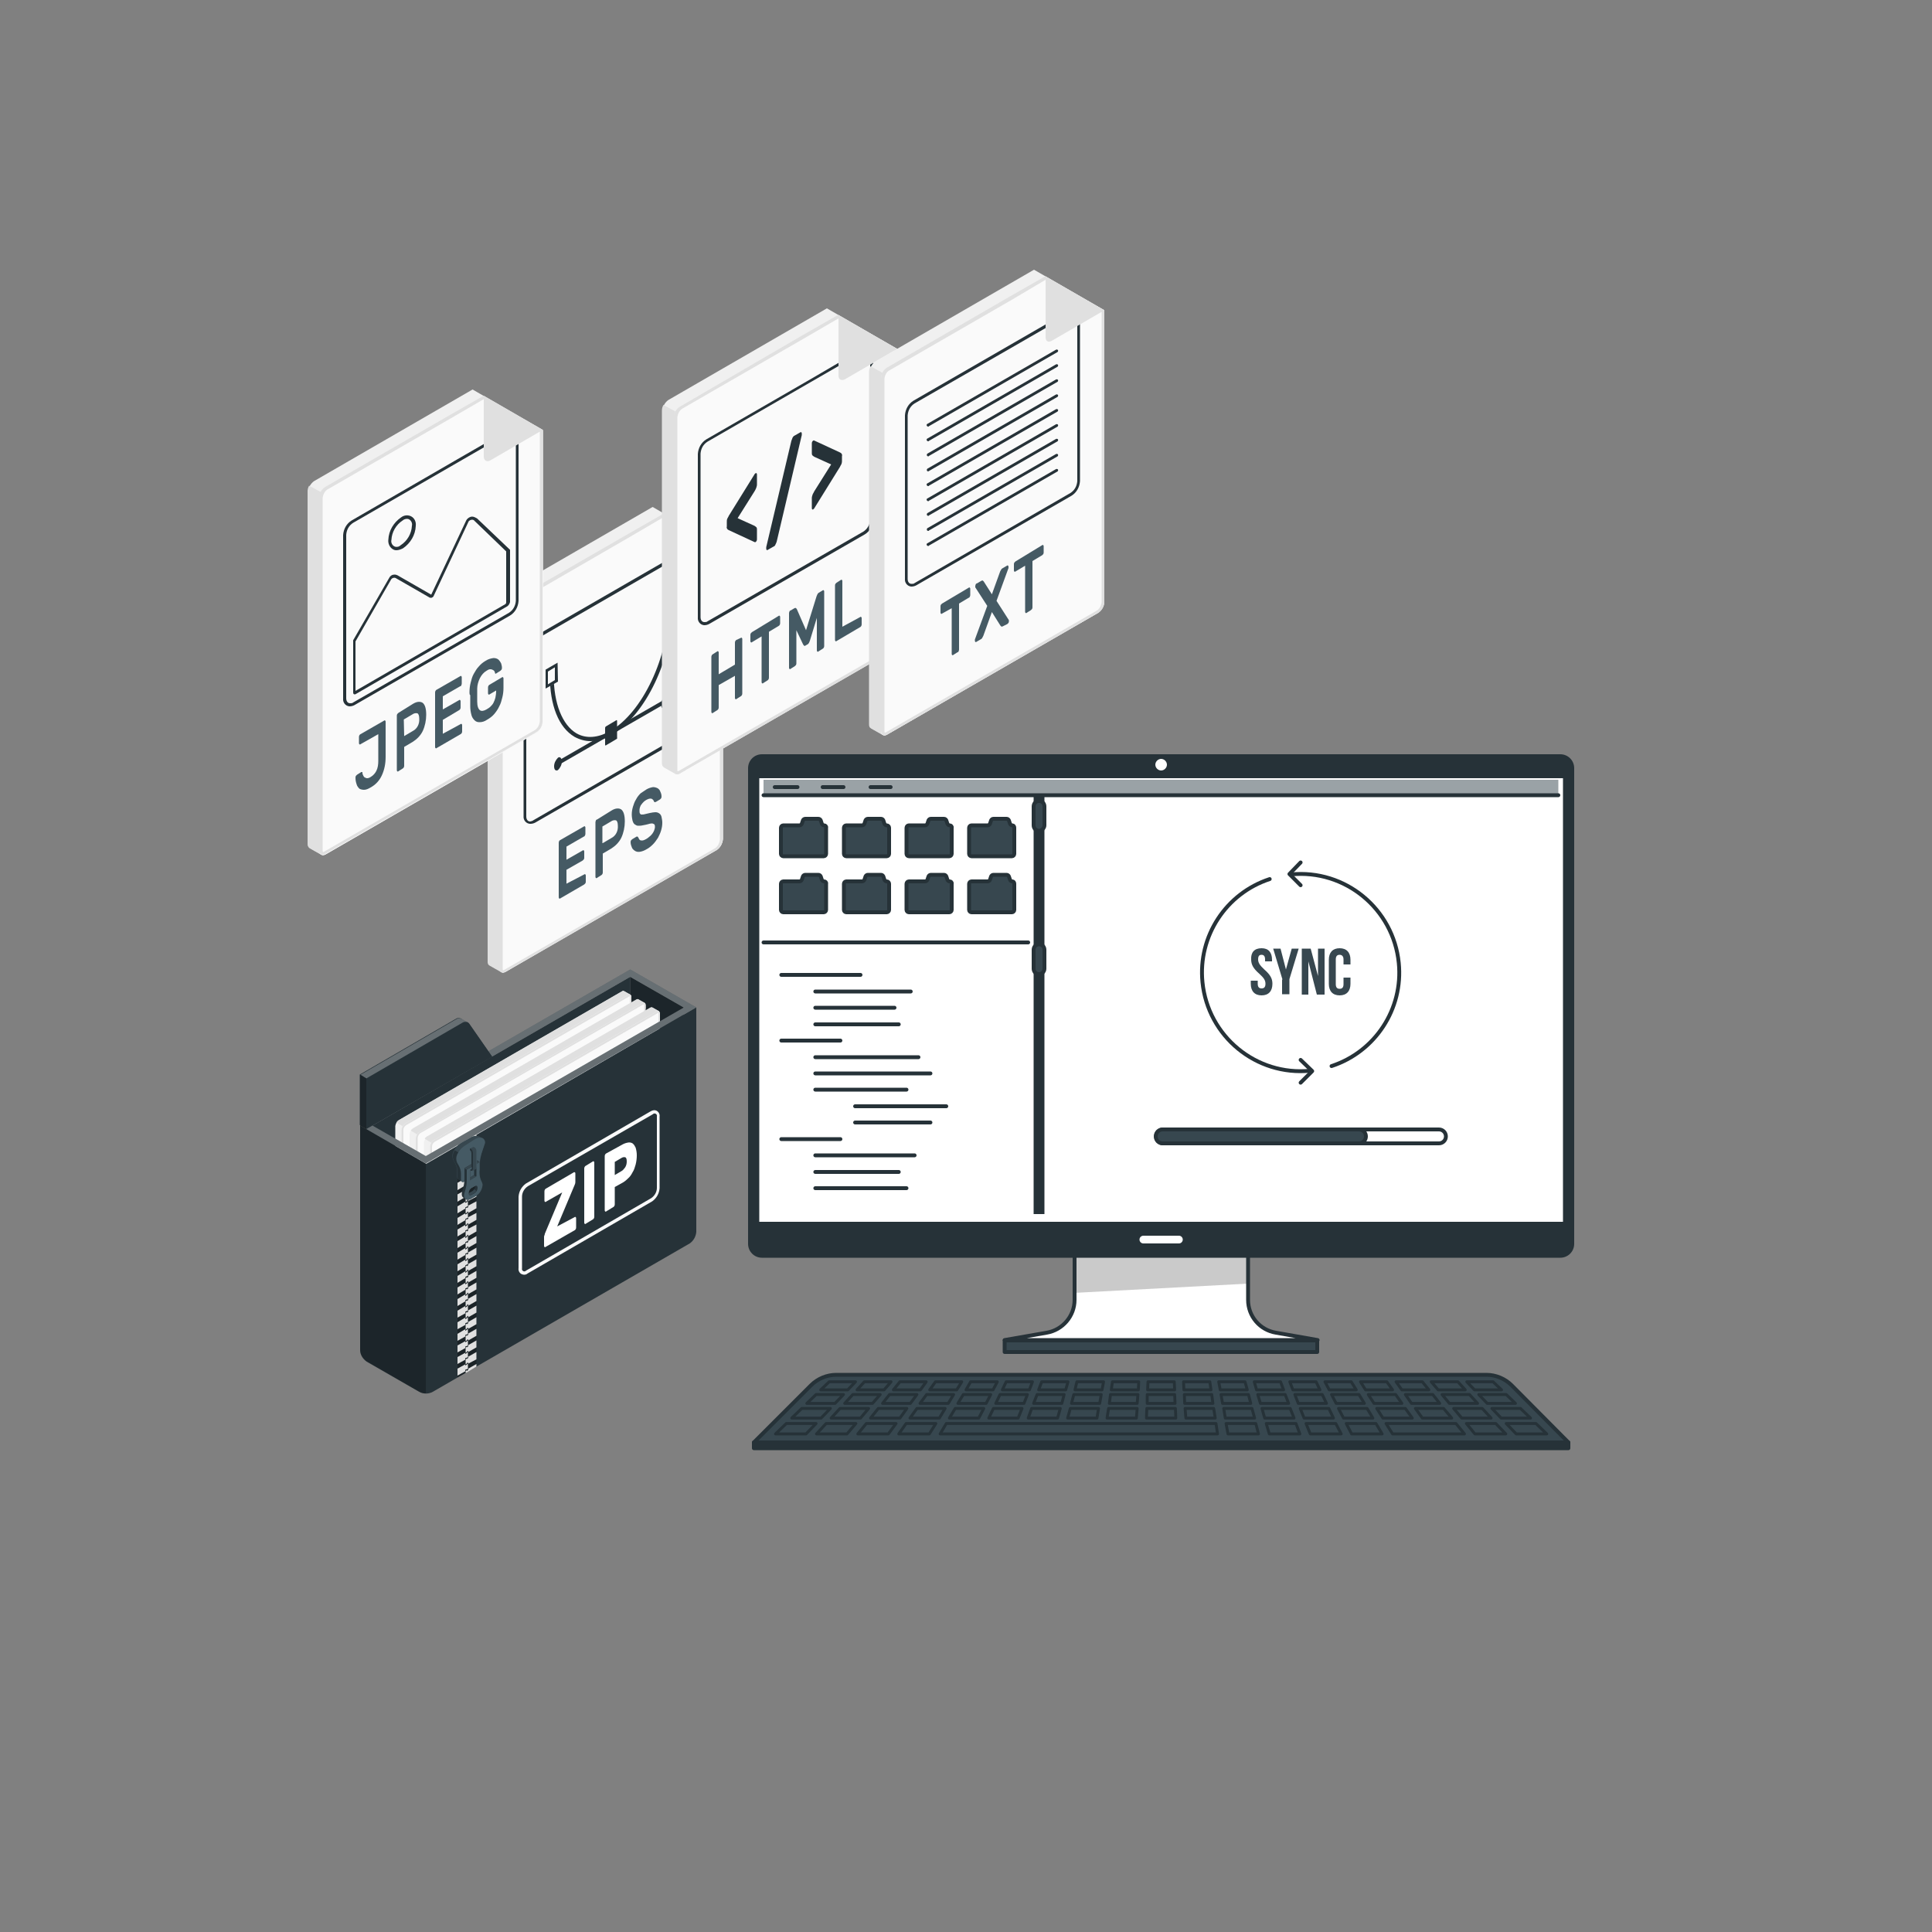 <?xml version="1.0" encoding="utf-8"?>
<!-- Generator: Adobe Illustrator 25.4.1, SVG Export Plug-In . SVG Version: 6.00 Build 0)  -->
<svg version="1.1" id="Calque_1" xmlns="http://www.w3.org/2000/svg" xmlns:xlink="http://www.w3.org/1999/xlink" x="0px" y="0px"
	 viewBox="0 0 500 500" style="enable-background:new 0 0 500 500;" xml:space="preserve">
<rect x="0" y="0" width="500" height="500" fill="#808080" stroke="none"/>
<style type="text/css">
	.st0{fill:#263238;}
	.st1{opacity:0.25;enable-background:new    ;}
	.st2{opacity:0.3;fill:#FFFFFF;enable-background:new    ;}
	.st3{fill:#F0F0F0;}
	.st4{fill:#E0E0E0;}
	.st5{fill:#FAFAFA;}
	.st6{fill:#FFFFFF;}
	.st7{clip-path:url(#SVGID_00000143611425446508842650000005498753490972975252_);}
	.st8{opacity:0.3;fill-opacity:0.7;enable-background:new    ;}
	.st9{fill:none;stroke:#263238;stroke-linecap:round;stroke-linejoin:round;}
	.st10{fill:#FFFFFF;stroke:#263238;stroke-linecap:round;stroke-linejoin:round;}
	.st11{opacity:0.5;fill:#37474F;enable-background:new    ;}
	.st12{fill:#37474F;}
	.st13{fill:#37474F;stroke:#263238;stroke-linecap:round;stroke-linejoin:round;}
	.st14{fill:#263238;stroke:#263238;stroke-linecap:round;stroke-linejoin:round;}
	.st15{fill:none;stroke:#263238;stroke-width:0.75;stroke-linecap:round;stroke-linejoin:round;}
	.st16{opacity:0.3;enable-background:new    ;}
	.st17{fill:#455A64;}
</style>
<g id="freepik--Floor--inject-29">
</g>
<g id="freepik--Folder--inject-29">
	<g id="freepik--folder--inject-29">
		<polygon class="st0" points="94.8,292.2 163.1,252.8 163.1,312.9 94.8,352.3 		"/>
		<polygon class="st0" points="163.1,252.8 176.9,260.7 176.9,320.9 163.1,312.9 		"/>
		<polygon class="st1" points="163.1,252.8 176.9,260.7 176.9,320.9 163.1,312.9 		"/>
		<polygon class="st0" points="94.8,290.3 163.1,250.9 178.6,259.8 176.9,260.7 163.1,252.8 96.4,291.3 		"/>
		<polygon class="st2" points="94.8,290.3 163.1,250.9 178.6,259.8 176.9,260.7 163.1,252.8 96.4,291.3 		"/>
		<path class="st0" d="M127.3,273.4l-5.9-8.4c-0.1-0.1-0.2-0.3-0.4-0.4c-0.3-0.2-1.5-0.9-1.7-1c-0.4-0.2-0.9-0.2-1.2,0l-25,14.5
			v13.1l1.6-0.9v1.9L127.3,273.4z"/>
		<path class="st0" d="M94.8,292.2v-13.1l25-14.5c0.6-0.3,1.3-0.2,1.7,0.4l5.9,8.5L94.8,292.2z"/>
		<path class="st2" d="M119.4,263.7c-0.4-0.2-0.9-0.2-1.2,0l-25,14.5l1.6,0.9l25-14.5c0.4-0.2,0.8-0.2,1.2,0
			C120.6,264.4,119.6,263.7,119.4,263.7z"/>
		<polygon class="st0" points="94.8,279.1 93.2,278.1 93.2,291.3 94.8,292.2 		"/>
		<polygon class="st1" points="94.8,279.1 93.2,278.1 93.2,291.3 94.8,292.2 		"/>
		<path class="st3" d="M103.9,341.4c0.3,0.2,0.7,0.2,1.1,0l57.5-33.2c0.5-0.3,0.8-0.9,0.9-1.5V258c0-0.2-0.1-0.4-0.3-0.6l-1.6-0.9
			c-0.2-0.1-0.4-0.1-0.6,0.1l-57.7,33.3c-0.5,0.3-0.8,0.9-0.9,1.5v48.5c0,0.4,0.2,0.7,0.6,0.9L103.9,341.4z"/>
		<path class="st4" d="M105.6,292.3l-3-1.8c0.1-0.2,0.3-0.4,0.6-0.6l57.7-33.3c0.2-0.1,0.4-0.2,0.6-0.1l1.6,0.9
			c0.2,0.1,0.3,0.3,0.3,0.6v0.9L105.6,292.3z"/>
		<path class="st5" d="M162.5,257.5l-57.7,33.3c-0.5,0.3-0.8,0.9-0.9,1.5V341c0,0.6,0.4,0.8,0.9,0.5l12.1-7l45.5-26.3
			c0.5-0.3,0.8-0.9,0.9-1.5V258C163.4,257.5,163,257.2,162.5,257.5z"/>
		<path class="st4" d="M162.9,257.8L162.9,257.8c0.1,0.1,0.1,0.1,0.1,0.2v48.7c0,0.5-0.3,0.9-0.7,1.2l-45.5,26.3l-12.1,7
			c-0.1,0-0.1,0.1-0.2,0.1c-0.1,0-0.1-0.2-0.1-0.2v-48.7c0-0.5,0.3-0.9,0.7-1.2l57.7-33.3C162.8,257.8,162.8,257.8,162.9,257.8
			 M162.9,257.4c-0.1,0-0.3,0-0.4,0.1l-57.7,33.3c-0.5,0.3-0.8,0.9-0.9,1.5V341c0,0.4,0.2,0.6,0.5,0.6c0.1,0,0.3,0,0.4-0.1l12.1-7
			l45.5-26.3c0.5-0.3,0.8-0.9,0.9-1.5V258C163.3,257.6,163.1,257.4,162.9,257.4L162.9,257.4z"/>
		<path class="st3" d="M107.6,343.6c0.3,0.2,0.7,0.2,1.1,0l57.5-33.2c0.5-0.3,0.8-0.9,0.9-1.5v-48.7c0-0.2-0.1-0.4-0.3-0.6l-1.6-0.9
			c-0.2-0.1-0.4-0.1-0.6,0.1L106.9,292c-0.5,0.3-0.8,0.9-0.9,1.5V342c0,0.4,0.2,0.7,0.5,0.9L107.6,343.6z"/>
		<path class="st4" d="M109.3,294.4l-3-1.8c0.1-0.2,0.3-0.4,0.6-0.6l57.7-33.3c0.2-0.1,0.4-0.2,0.6-0.1l1.6,0.9
			c0.2,0.1,0.3,0.3,0.3,0.6v0.9L109.3,294.4z"/>
		<path class="st5" d="M166.2,259.6L108.5,293c-0.5,0.3-0.8,0.9-0.9,1.5v48.7c0,0.6,0.4,0.8,0.9,0.5l12.1-7l45.5-26.3
			c0.5-0.3,0.8-0.9,0.9-1.5v-48.7C167.1,259.6,166.7,259.4,166.2,259.6z"/>
		<path class="st4" d="M166.6,259.9C166.6,259.9,166.6,259.9,166.6,259.9c0.1,0.1,0.1,0.1,0.1,0.2v48.7c0,0.5-0.3,0.9-0.7,1.2
			l-45.5,26.3l-12.1,7c-0.1,0-0.1,0.1-0.2,0.1c-0.1,0-0.1-0.2-0.1-0.2v-48.7c0-0.5,0.3-0.9,0.6-1.2l57.7-33.3
			C166.4,260,166.5,259.9,166.6,259.9 M166.6,259.5c-0.1,0-0.3,0-0.4,0.1L108.5,293c-0.5,0.3-0.8,0.9-0.9,1.5v48.7
			c0,0.4,0.2,0.6,0.5,0.6c0.1,0,0.3,0,0.4-0.1l12.1-7l45.5-26.3c0.5-0.3,0.8-0.9,0.9-1.5v-48.7C167,259.8,166.8,259.5,166.6,259.5
			L166.6,259.5z"/>
		<path class="st3" d="M111.3,345.7c0.3,0.2,0.7,0.2,1.1,0l57.5-33.2c0.5-0.3,0.8-0.9,0.9-1.5v-48.7c0-0.2-0.1-0.4-0.3-0.6l-1.6-0.9
			c-0.2-0.1-0.4-0.1-0.6,0.1l-57.7,33.3c-0.5,0.3-0.8,0.9-0.9,1.5v48.5c0,0.4,0.2,0.7,0.5,0.9L111.3,345.7z"/>
		<path class="st4" d="M112.9,296.5l-3-1.8c0.1-0.2,0.3-0.4,0.6-0.6l57.7-33.3c0.2-0.1,0.4-0.2,0.6-0.1l1.6,0.9
			c0.2,0.1,0.3,0.3,0.3,0.6v0.9L112.9,296.5z"/>
		<path class="st5" d="M169.9,261.8l-57.7,33.3c-0.5,0.3-0.8,0.9-0.9,1.5v48.7c0,0.6,0.4,0.8,0.9,0.5l12.1-7l45.5-26.3
			c0.5-0.3,0.8-0.9,0.9-1.5v-48.7C170.7,261.7,170.3,261.5,169.9,261.8z"/>
		<path class="st4" d="M170.3,262.1C170.3,262.1,170.3,262.1,170.3,262.1c0,0,0.1,0.1,0.1,0.2V311c0,0.5-0.3,0.9-0.7,1.2l-45.5,26.3
			l-12.1,7c-0.1,0-0.1,0.1-0.2,0.1c-0.1,0-0.1-0.2-0.1-0.2v-48.7c0-0.5,0.3-0.9,0.7-1.2l57.7-33.3
			C170.1,262.1,170.2,262.1,170.3,262.1 M170.3,261.7c-0.1,0-0.3,0-0.4,0.1l-57.7,33.3c-0.5,0.3-0.8,0.9-0.9,1.5v48.7
			c0,0.4,0.2,0.6,0.5,0.6c0.1,0,0.3,0,0.4-0.1l12.1-7l45.5-26.3c0.5-0.3,0.8-0.9,0.9-1.5v-48.7C170.7,261.9,170.5,261.7,170.3,261.7
			L170.3,261.7z"/>
		<path class="st0" d="M180.2,260.7v58.1c-0.1,1.2-0.7,2.3-1.7,3L112,360.2c-1.1,0.6-2.4,0.6-3.5,0l-13.6-7.8c-1-0.7-1.7-1.8-1.7-3
			v-58.1l17.1,9.9L180.2,260.7z"/>
		<path class="st1" d="M110.2,301.1v59.5c-0.6,0-1.2-0.1-1.7-0.4l-13.6-7.9c-1-0.7-1.7-1.8-1.7-3v-58.1L110.2,301.1z"/>
		<polygon class="st0" points="180.2,260.7 178.6,259.8 110.2,299.2 96.4,291.3 94.8,292.2 110.2,301.1 		"/>
		<polygon class="st2" points="180.2,260.7 178.6,259.8 110.2,299.2 96.4,291.3 94.8,292.2 110.2,301.1 		"/>
		<path class="st5" d="M135.6,329.9c-0.2,0-0.5-0.1-0.7-0.2c-0.5-0.3-0.8-0.9-0.7-1.5v-18.5c0.1-1.4,0.8-2.6,1.9-3.4l0,0l32.3-18.7
			c0.5-0.3,1.1-0.4,1.6-0.1c0.5,0.3,0.8,0.9,0.7,1.5v18.5c-0.1,1.4-0.8,2.6-1.9,3.4l-32.3,18.7C136.3,329.8,136,329.9,135.6,329.9z
			 M136.6,307c-0.9,0.6-1.5,1.6-1.5,2.7v18.5c-0.1,0.4,0.1,0.7,0.4,0.8c0.2,0.1,0.5,0,0.7-0.2l32.3-18.7c0.9-0.6,1.5-1.6,1.5-2.7
			V289c0.1-0.4-0.1-0.7-0.4-0.8c-0.2-0.1-0.5,0-0.7,0.2L136.6,307L136.6,307z"/>
		<path class="st6" d="M148.7,315c0.1-0.1,0.2-0.1,0.3,0c0.1,0.1,0.1,0.2,0.1,0.3v2.3c0,0.2,0,0.3-0.1,0.5c-0.1,0.1-0.1,0.2-0.3,0.3
			l-7.5,4.3c-0.1,0.1-0.2,0.1-0.3,0c-0.1-0.1-0.1-0.2-0.1-0.3v-2.2c0-0.2,0-0.3,0.1-0.5c0-0.1,0.1-0.2,0.1-0.4l4.5-10.7l-4.2,2.4
			c-0.1,0.1-0.2,0.1-0.3,0c-0.1-0.1-0.1-0.2-0.1-0.3v-2.3c0-0.2,0-0.3,0.1-0.5c0.1-0.1,0.1-0.2,0.3-0.3l7.2-4.2c0.1-0.1,0.2,0,0.3,0
			c0.1,0.1,0.1,0.2,0.1,0.3v2.2c0,0.3-0.1,0.6-0.2,0.8l-4.5,10.7L148.7,315z"/>
		<g id="freepik--device-2--inject-34">
			<path class="st6" d="M341,346.8H260l10.9-1.9c4.1-0.7,7.2-4.3,7.2-8.5v-28.1H323v28.1c0,4.2,3,7.8,7.2,8.5L341,346.8z"/>
			<g>
				<defs>
					<path id="SVGID_1_" d="M341,346.8H260l10.9-1.9c4.1-0.7,7.2-4.3,7.2-8.5v-28.1H323v28.1c0,4.2,3,7.8,7.2,8.5L341,346.8z"/>
				</defs>
				<clipPath id="SVGID_00000027575723109614300680000017663569589963420329_">
					<use xlink:href="#SVGID_1_"  style="overflow:visible;"/>
				</clipPath>
				<g style="clip-path:url(#SVGID_00000027575723109614300680000017663569589963420329_);">
					<polygon class="st8" points="323,308.3 323,332.2 278,334.6 278,308.3 					"/>
				</g>
			</g>
			<path class="st9" d="M341,346.8H260l10.9-1.9c4.1-0.7,7.2-4.3,7.2-8.5v-28.1H323v28.1c0,4.2,3,7.8,7.2,8.5L341,346.8z"/>
			<path class="st0" d="M197.2,195.2h206.6c2,0,3.6,1.6,3.6,3.6v123.1c0,2-1.6,3.6-3.6,3.6H197.2c-2,0-3.6-1.6-3.6-3.6V198.8
				C193.6,196.8,195.2,195.2,197.2,195.2z"/>
			<rect x="196" y="200.9" class="st10" width="209" height="115.8"/>
			<path class="st6" d="M305.1,321.8h-9.2c-0.6,0-1-0.5-1-1l0,0c0-0.6,0.5-1,1-1h9.2c0.6,0,1,0.5,1,1l0,0
				C306.1,321.3,305.7,321.8,305.1,321.8z"/>
			<path class="st6" d="M302,197.9c0,0.8-0.7,1.5-1.5,1.5c-0.8,0-1.5-0.7-1.5-1.5c0-0.8,0.7-1.5,1.5-1.5c0,0,0,0,0,0
				C301.3,196.4,302,197.1,302,197.9z"/>
			<rect x="197.6" y="201.8" class="st11" width="205.7" height="4"/>
			<line class="st9" x1="197.6" y1="205.8" x2="403.3" y2="205.8"/>
			<line class="st9" x1="200.5" y1="203.7" x2="206.4" y2="203.7"/>
			<line class="st9" x1="212.9" y1="203.7" x2="218.3" y2="203.7"/>
			<line class="st9" x1="225.3" y1="203.7" x2="230.5" y2="203.7"/>
			<path class="st12" d="M326.5,245.4c1.8,0,2.7,1.1,2.7,3v0.4h-1.8v-0.5c0-0.8-0.3-1.2-0.9-1.2c-0.6,0-0.9,0.3-0.9,1.2
				c0,0.8,0.4,1.5,1.6,2.6c1.6,1.4,2.1,2.4,2.1,3.7c0,1.9-1,3-2.8,3s-2.8-1.1-2.8-3v-0.8h1.8v0.8c0,0.9,0.4,1.2,1,1.2
				c0.6,0,1-0.3,1-1.2c0-0.9-0.4-1.5-1.6-2.6c-1.6-1.4-2.1-2.4-2.1-3.7C323.7,246.5,324.6,245.4,326.5,245.4z"/>
			<path class="st12" d="M331.9,253.5l-2.4-8h1.9l1.4,5.4l0,0l1.5-5.4h1.8l-2.4,7.9v3.9h-1.9V253.5z"/>
			<path class="st12" d="M338.6,248.8L338.6,248.8v8.6h-1.7v-11.9h2.3l1.9,7.1l0,0v-7.1h1.7v11.9h-2L338.6,248.8z"/>
			<path class="st12" d="M349.5,253v1.6c0,1.9-1,3-2.8,3c-1.8,0-2.8-1.1-2.8-3v-6.2c0-1.9,1-3,2.8-3c1.8,0,2.8,1.1,2.8,3v1.2h-1.8
				v-1.3c0-0.8-0.4-1.2-1-1.2c-0.6,0-1,0.3-1,1.2v6.4c0,0.9,0.4,1.2,1,1.2c0.6,0,1-0.3,1-1.2v-1.7L349.5,253z"/>
			<path class="st9" d="M372.4,295.9h-71.4c-1,0-1.8-0.8-1.8-1.8l0,0c0-1,0.8-1.8,1.8-1.8h71.4c1,0,1.8,0.8,1.8,1.8l0,0
				C374.2,295.1,373.4,295.9,372.4,295.9z"/>
			<path class="st13" d="M351.7,295.9h-50.8c-1,0-1.8-0.8-1.8-1.8l0,0c0-1,0.8-1.8,1.8-1.8h50.8c1,0,1.8,0.8,1.8,1.8l0,0
				C353.5,295.1,352.7,295.9,351.7,295.9z"/>
			<path class="st9" d="M339.1,277.1c-14,1.4-26.5-8.9-27.9-22.9c-1.2-11.9,6.1-23,17.4-26.7"/>
			<path class="st9" d="M334.1,226.3c14-1.4,26.5,8.9,27.9,22.9c1.2,11.9-6.1,23-17.4,26.7"/>
			<polyline class="st9" points="336.6,229.1 333.7,226.2 336.6,223.2 			"/>
			<polyline class="st9" points="336.6,274.3 339.6,277.2 336.6,280.2 			"/>
			<line class="st9" x1="266.1" y1="243.9" x2="197.6" y2="243.9"/>
			<rect x="267.5" y="205.8" class="st0" width="2.8" height="108.4"/>
			<path class="st13" d="M213.3,213.6c-0.3,0-0.5-0.2-0.6-0.4l-0.3-0.9c-0.1-0.2-0.3-0.4-0.6-0.4h-3.4c-0.3,0-0.5,0.2-0.6,0.4
				l-0.3,0.9c-0.1,0.2-0.3,0.4-0.6,0.4h-4.2c-0.3,0-0.6,0.3-0.6,0.6c0,0,0,0,0,0v6.8c0,0.3,0.3,0.6,0.6,0.6c0,0,0,0,0,0h10.5
				c0.3,0,0.6-0.3,0.6-0.6c0,0,0,0,0,0v-6.8C213.9,213.9,213.6,213.6,213.3,213.6C213.3,213.6,213.3,213.6,213.3,213.6z"/>
			<path class="st13" d="M229.5,213.6c-0.3,0-0.5-0.2-0.6-0.4l-0.3-0.9c-0.1-0.2-0.3-0.4-0.6-0.4h-3.4c-0.3,0-0.5,0.2-0.6,0.4
				l-0.3,0.9c-0.1,0.2-0.3,0.4-0.6,0.4H219c-0.3,0-0.6,0.3-0.6,0.6c0,0,0,0,0,0v6.8c0,0.3,0.3,0.6,0.6,0.6c0,0,0,0,0,0h10.5
				c0.3,0,0.6-0.3,0.6-0.6c0,0,0,0,0,0v-6.8C230.1,213.9,229.8,213.6,229.5,213.6C229.5,213.6,229.5,213.6,229.5,213.6z"/>
			<path class="st13" d="M245.8,213.6c-0.3,0-0.5-0.2-0.6-0.4l-0.3-0.9c-0.1-0.2-0.3-0.4-0.6-0.4h-3.4c-0.3,0-0.5,0.2-0.6,0.4
				l-0.3,0.9c-0.1,0.2-0.3,0.4-0.6,0.4h-4.2c-0.3,0-0.6,0.3-0.6,0.6c0,0,0,0,0,0v6.8c0,0.3,0.3,0.6,0.6,0.6c0,0,0,0,0,0h10.5
				c0.3,0,0.6-0.3,0.6-0.6c0,0,0,0,0,0v-6.8C246.4,213.9,246.1,213.6,245.8,213.6C245.8,213.6,245.8,213.6,245.8,213.6z"/>
			<path class="st13" d="M262,213.6c-0.3,0-0.5-0.2-0.6-0.4l-0.3-0.9c-0.1-0.2-0.3-0.4-0.6-0.4h-3.4c-0.3,0-0.5,0.2-0.6,0.4
				l-0.3,0.9c-0.1,0.2-0.3,0.4-0.6,0.4h-4.2c-0.3,0-0.6,0.3-0.6,0.6c0,0,0,0,0,0v6.8c0,0.3,0.3,0.6,0.6,0.6c0,0,0,0,0,0h10.5
				c0.3,0,0.6-0.3,0.6-0.6c0,0,0,0,0,0v-6.8C262.5,213.9,262.3,213.6,262,213.6z"/>
			<path class="st13" d="M213.3,228.1c-0.3,0-0.5-0.2-0.6-0.4l-0.3-0.9c-0.1-0.2-0.3-0.4-0.6-0.4h-3.4c-0.3,0-0.5,0.2-0.6,0.4
				l-0.3,0.9c-0.1,0.2-0.3,0.4-0.6,0.4h-4.2c-0.3,0-0.6,0.3-0.6,0.6c0,0,0,0,0,0v6.8c0,0.3,0.3,0.6,0.6,0.6c0,0,0,0,0,0h10.5
				c0.3,0,0.6-0.3,0.6-0.6c0,0,0,0,0,0v-6.8C213.9,228.4,213.6,228.1,213.3,228.1C213.3,228.1,213.3,228.1,213.3,228.1z"/>
			<path class="st13" d="M229.5,228.1c-0.3,0-0.5-0.2-0.6-0.4l-0.3-0.9c-0.1-0.2-0.3-0.4-0.6-0.4h-3.4c-0.3,0-0.5,0.2-0.6,0.4
				l-0.3,0.9c-0.1,0.2-0.3,0.4-0.6,0.4H219c-0.3,0-0.6,0.3-0.6,0.6c0,0,0,0,0,0v6.8c0,0.3,0.3,0.6,0.6,0.6c0,0,0,0,0,0h10.5
				c0.3,0,0.6-0.3,0.6-0.6c0,0,0,0,0,0v-6.8C230.1,228.4,229.8,228.1,229.5,228.1C229.5,228.1,229.5,228.1,229.5,228.1z"/>
			<path class="st13" d="M245.8,228.1c-0.3,0-0.5-0.2-0.6-0.4l-0.3-0.9c-0.1-0.2-0.3-0.4-0.6-0.4h-3.4c-0.3,0-0.5,0.2-0.6,0.4
				l-0.3,0.9c-0.1,0.2-0.3,0.4-0.6,0.4h-4.2c-0.3,0-0.6,0.3-0.6,0.6c0,0,0,0,0,0v6.8c0,0.3,0.3,0.6,0.6,0.6c0,0,0,0,0,0h10.5
				c0.3,0,0.6-0.3,0.6-0.6c0,0,0,0,0,0v-6.8C246.4,228.4,246.1,228.1,245.8,228.1C245.8,228.1,245.8,228.1,245.8,228.1z"/>
			<path class="st13" d="M262,228.1c-0.3,0-0.5-0.2-0.6-0.4l-0.3-0.9c-0.1-0.2-0.3-0.4-0.6-0.4h-3.4c-0.3,0-0.5,0.2-0.6,0.4
				l-0.3,0.9c-0.1,0.2-0.3,0.4-0.6,0.4h-4.2c-0.3,0-0.6,0.3-0.6,0.6c0,0,0,0,0,0v6.8c0,0.3,0.3,0.6,0.6,0.6c0,0,0,0,0,0h10.5
				c0.3,0,0.6-0.3,0.6-0.6c0,0,0,0,0,0v-6.8C262.5,228.4,262.3,228.1,262,228.1z"/>
			<path class="st13" d="M268.9,215L268.9,215c-0.8,0-1.4-0.6-1.4-1.4c0,0,0,0,0,0v-4.9c0-0.8,0.6-1.4,1.4-1.4l0,0
				c0.8,0,1.4,0.6,1.4,1.4v4.9C270.3,214.3,269.6,215,268.9,215z"/>
			<path class="st13" d="M268.9,252.1L268.9,252.1c-0.8,0-1.4-0.6-1.4-1.4c0,0,0,0,0,0v-4.9c0-0.8,0.6-1.4,1.4-1.4l0,0
				c0.8,0,1.4,0.6,1.4,1.4v4.9C270.3,251.5,269.6,252.1,268.9,252.1z"/>
			<line class="st9" x1="202.2" y1="252.3" x2="222.7" y2="252.3"/>
			<line class="st9" x1="211" y1="256.6" x2="235.7" y2="256.6"/>
			<line class="st9" x1="211" y1="260.8" x2="231.5" y2="260.8"/>
			<line class="st9" x1="211" y1="265.1" x2="232.6" y2="265.1"/>
			<line class="st9" x1="202.2" y1="269.3" x2="217.5" y2="269.3"/>
			<line class="st9" x1="211" y1="273.6" x2="237.7" y2="273.6"/>
			<line class="st9" x1="211" y1="277.8" x2="240.8" y2="277.8"/>
			<line class="st9" x1="211" y1="282" x2="234.6" y2="282"/>
			<line class="st9" x1="221.3" y1="286.3" x2="244.9" y2="286.3"/>
			<line class="st9" x1="221.3" y1="290.5" x2="240.8" y2="290.5"/>
			<line class="st9" x1="202.2" y1="294.8" x2="217.5" y2="294.8"/>
			<line class="st9" x1="211" y1="299" x2="236.7" y2="299"/>
			<line class="st9" x1="211" y1="303.3" x2="232.6" y2="303.3"/>
			<line class="st9" x1="211" y1="307.5" x2="234.6" y2="307.5"/>
			<rect x="260" y="346.9" class="st13" width="80.9" height="3"/>
			<path class="st13" d="M405.9,373.3H195.1l14.8-14.8c1.7-1.7,4.1-2.7,6.5-2.7h168.3c2.4,0,4.8,1,6.5,2.7L405.9,373.3z"/>
			<rect x="195.1" y="373.3" class="st14" width="210.8" height="1.5"/>
			<polygon class="st15" points="208.8,363.2 216.1,363.2 218.3,360.9 211.2,360.9 			"/>
			<polygon class="st15" points="218.6,363.2 225.8,363.2 227.8,360.9 220.7,360.9 			"/>
			<polygon class="st15" points="228.4,363.2 235.6,363.2 237.3,360.9 230.2,360.9 			"/>
			<polygon class="st15" points="238.1,363.2 245.4,363.2 246.8,360.9 239.8,360.9 			"/>
			<polygon class="st15" points="247.9,363.2 255.2,363.2 256.4,360.9 249.3,360.9 			"/>
			<polygon class="st15" points="257.7,363.2 265,363.2 265.9,360.9 258.8,360.9 			"/>
			<polygon class="st15" points="267.5,363.2 274.8,363.2 275.4,360.9 268.4,360.9 			"/>
			<polygon class="st15" points="277.3,363.2 284.6,363.2 285,360.9 277.9,360.9 			"/>
			<polygon class="st15" points="287.1,363.2 294.3,363.2 294.5,360.9 287.4,360.9 			"/>
			<polygon class="st15" points="296.9,363.2 304.1,363.2 304,360.9 296.9,360.9 			"/>
			<polygon class="st15" points="306.6,363.2 313.9,363.2 313.6,360.9 306.5,360.9 			"/>
			<polygon class="st15" points="316.4,363.2 323.7,363.2 323.1,360.9 316,360.9 			"/>
			<polygon class="st15" points="326.2,363.2 333.5,363.2 332.6,360.9 325.5,360.9 			"/>
			<polygon class="st15" points="345.8,363.2 353.1,363.2 351.7,360.9 344.6,360.9 			"/>
			<polygon class="st15" points="355.6,363.2 362.8,363.2 361.2,360.9 354.1,360.9 			"/>
			<polygon class="st15" points="373.2,360.9 375.1,363.2 382.4,363.2 380.3,360.9 			"/>
			<polygon class="st15" points="382.7,360.9 384.9,363.2 392.2,363.2 389.8,360.9 			"/>
			<polygon class="st15" points="363.7,360.9 365.3,363.2 372.6,363.2 370.8,360.9 			"/>
			<polygon class="st15" points="335.1,360.9 336,363.2 343.3,363.2 342.2,360.9 			"/>
			<polygon class="st15" points="204.9,367 212.5,367 214.9,364.5 207.5,364.5 			"/>
			<polygon class="st15" points="215.1,367 222.7,367 224.8,364.5 217.4,364.5 			"/>
			<polygon class="st15" points="225.3,367 232.9,367 234.7,364.5 227.3,364.5 			"/>
			<polygon class="st15" points="235.5,367 243.1,367 244.6,364.5 237.3,364.5 			"/>
			<polygon class="st15" points="245.7,367 253.3,367 254.6,364.5 247.2,364.5 			"/>
			<polygon class="st15" points="255.9,367 263.5,367 264.5,364.5 257.1,364.5 			"/>
			<polygon class="st15" points="266.1,367 273.7,367 274.4,364.5 267,364.5 			"/>
			<polygon class="st15" points="276.3,367 283.9,367 284.3,364.5 277,364.5 			"/>
			<polygon class="st15" points="286.5,367 294.1,367 294.3,364.5 286.9,364.5 			"/>
			<polygon class="st15" points="296.7,367 304.3,367 304.2,364.5 296.8,364.5 			"/>
			<polygon class="st15" points="306.9,367 314.5,367 314.1,364.5 306.7,364.5 			"/>
			<polygon class="st15" points="317.1,367 324.7,367 324,364.5 316.7,364.5 			"/>
			<polygon class="st15" points="327.3,367 334.9,367 333.9,364.5 326.6,364.5 			"/>
			<polygon class="st15" points="347.7,367 355.3,367 353.8,364.5 346.4,364.5 			"/>
			<polygon class="st15" points="357.9,367 365.5,367 363.7,364.5 356.3,364.5 			"/>
			<polygon class="st15" points="378.3,367 385.9,367 383.6,364.5 376.2,364.5 			"/>
			<polygon class="st15" points="388.5,367 396.1,367 393.5,364.5 386.1,364.5 			"/>
			<polygon class="st15" points="368.1,367 375.7,367 373.6,364.5 366.3,364.5 			"/>
			<polygon class="st15" points="337.5,367 345.1,367 343.9,364.5 336.5,364.5 			"/>
			<polygon class="st15" points="200.7,371.1 208.6,371.1 211.2,368.4 203.5,368.4 			"/>
			<polygon class="st15" points="211.3,371.1 219.2,371.1 221.5,368.4 213.8,368.4 			"/>
			<polygon class="st15" points="222,371.1 229.9,371.1 231.9,368.4 224.2,368.4 			"/>
			<polygon class="st15" points="232.6,371.1 240.5,371.1 242.2,368.4 234.5,368.4 			"/>
			<polygon class="st15" points="307.2,371.1 315.1,371.1 314.7,368.4 307,368.4 252.6,368.4 244.9,368.4 243.3,371.1 251.2,371.1 
							"/>
			<polygon class="st15" points="317.8,371.1 325.7,371.1 325,368.4 317.3,368.4 			"/>
			<polygon class="st15" points="328.5,371.1 336.4,371.1 335.4,368.4 327.7,368.4 			"/>
			<polygon class="st15" points="349.8,371.1 357.7,371.1 356.1,368.4 348.4,368.4 			"/>
			<polygon class="st15" points="381.7,371.1 389.7,371.1 387.1,368.4 379.5,368.4 			"/>
			<polygon class="st15" points="392.4,371.1 400.3,371.1 397.5,368.4 389.8,368.4 			"/>
			<polygon class="st15" points="366.4,368.4 358.7,368.4 360.4,371.1 368.4,371.1 371.1,371.1 379,371.1 376.8,368.4 369.1,368.4 
							"/>
			<polygon class="st15" points="339.1,371.1 347.1,371.1 345.7,368.4 338,368.4 			"/>
			<polygon class="st15" points="212.4,359.7 219.4,359.7 221.4,357.6 214.6,357.6 			"/>
			<polygon class="st15" points="221.8,359.7 228.8,359.7 230.6,357.6 223.7,357.6 			"/>
			<polygon class="st15" points="231.2,359.7 238.2,359.7 239.7,357.6 232.9,357.6 			"/>
			<polygon class="st15" points="240.6,359.7 247.6,359.7 248.9,357.6 242.1,357.6 			"/>
			<polygon class="st15" points="250,359.7 257,359.7 258.1,357.6 251.2,357.6 			"/>
			<polygon class="st15" points="259.4,359.7 266.4,359.7 267.2,357.6 260.4,357.6 			"/>
			<polygon class="st15" points="268.8,359.7 275.8,359.7 276.4,357.6 269.6,357.6 			"/>
			<polygon class="st15" points="278.2,359.7 285.2,359.7 285.6,357.6 278.7,357.6 			"/>
			<polygon class="st15" points="287.6,359.7 294.6,359.7 294.7,357.6 287.9,357.6 			"/>
			<polygon class="st15" points="297,359.7 304,359.7 303.9,357.6 297.1,357.6 			"/>
			<polygon class="st15" points="306.4,359.7 313.4,359.7 313.1,357.6 306.3,357.6 			"/>
			<polygon class="st15" points="315.8,359.7 322.8,359.7 322.2,357.6 315.4,357.6 			"/>
			<polygon class="st15" points="325.2,359.7 332.2,359.7 331.4,357.6 324.6,357.6 			"/>
			<polygon class="st15" points="344,359.7 351,359.7 349.7,357.6 342.9,357.6 			"/>
			<polygon class="st15" points="353.4,359.7 360.4,359.7 358.9,357.6 352.1,357.6 			"/>
			<polygon class="st15" points="370.4,357.6 372.2,359.7 379.2,359.7 377.3,357.6 			"/>
			<polygon class="st15" points="379.6,357.6 381.6,359.7 388.6,359.7 386.4,357.6 			"/>
			<polygon class="st15" points="361.3,357.6 362.8,359.7 369.8,359.7 368.1,357.6 			"/>
			<polygon class="st15" points="333.8,357.6 334.6,359.7 341.6,359.7 340.6,357.6 			"/>
		</g>
		<path class="st6" d="M151.6,316.7c-0.1,0.1-0.2,0.1-0.3,0c-0.1-0.1-0.1-0.2-0.1-0.3v-13.9c0-0.2,0-0.3,0.1-0.5
			c0.1-0.1,0.1-0.2,0.3-0.3l1.8-1.1c0.1-0.1,0.2-0.1,0.3,0c0.1,0.1,0.1,0.2,0.1,0.3v13.9c0,0.2,0,0.3-0.1,0.5
			c-0.1,0.1-0.1,0.2-0.3,0.3L151.6,316.7z"/>
		<path class="st6" d="M160.9,296.3c0.5-0.3,1-0.5,1.6-0.6c0.4-0.1,0.9,0,1.2,0.2c0.4,0.3,0.6,0.7,0.8,1.1c0.2,0.7,0.3,1.3,0.3,2
			c0,0.8-0.1,1.6-0.3,2.4c-0.2,0.7-0.4,1.4-0.8,2c-0.3,0.6-0.7,1.2-1.2,1.6c-0.5,0.5-1,0.9-1.6,1.2l-1.8,1v4.4c0,0.2,0,0.3-0.1,0.5
			c-0.1,0.1-0.1,0.2-0.3,0.3l-1.8,1.1c-0.1,0.1-0.2,0.1-0.3,0c-0.1-0.1-0.1-0.2-0.1-0.3v-13.9c0-0.2,0-0.3,0.1-0.5
			c0.1-0.1,0.1-0.2,0.3-0.3L160.9,296.3z M159.1,304.1l1.7-1c0.4-0.2,0.7-0.6,1-1c0.3-0.5,0.4-1,0.4-1.5c0-0.6-0.1-1-0.4-1.1
			c-0.3-0.1-0.7,0-1,0.2l-1.7,1V304.1z"/>
		<g id="freepik--Zipper--inject-29">
			<polygon class="st16" points="118.4,296.4 118.4,356.5 123.3,353.7 123.3,293.6 			"/>
			<polygon class="st4" points="120.4,336.8 120.4,336.5 120.9,336.2 120.9,335.7 120.9,336.4 121.1,336.2 121.1,334.8 120.9,335 
				120.9,335.1 120.4,335.4 120.4,335 118.4,336.2 118.4,338 			"/>
			<polygon class="st4" points="120.4,339.9 120.4,339.5 120.9,339.2 120.9,338.7 120.9,339.4 121.1,339.2 121.1,337.8 120.9,338 
				120.9,338.1 120.4,338.4 120.4,338 118.4,339.2 118.4,341 			"/>
			<polygon class="st4" points="120.4,333.8 120.4,333.5 120.9,333.2 120.9,332.7 120.9,333.4 121.1,333.2 121.1,331.8 120.9,332 
				120.9,332.1 120.4,332.4 120.4,332 118.4,333.2 118.4,335 			"/>
			<polygon class="st4" points="120.4,342.9 120.4,342.5 120.9,342.2 120.9,341.7 120.9,342.4 121.1,342.2 121.1,340.9 120.9,341 
				120.9,341.1 120.4,341.4 120.4,341 118.4,342.2 118.4,344 			"/>
			<polygon class="st4" points="120.4,330.8 120.4,330.5 120.9,330.2 120.9,329.7 120.9,330.3 121.1,330.2 121.1,328.8 120.9,329 
				120.9,329.1 120.4,329.4 120.4,329 118.4,330.2 118.4,332 			"/>
			<polygon class="st4" points="120.4,348.9 120.4,348.5 120.9,348.3 120.9,347.7 120.9,348.4 121.1,348.2 121.1,346.9 120.9,347 
				120.9,347.1 120.4,347.4 120.4,347.1 118.4,348.2 118.4,350 			"/>
			<polygon class="st4" points="120.4,351.9 120.4,351.5 120.9,351.3 120.9,350.7 120.9,351.4 121.1,351.2 121.1,349.9 120.9,350 
				120.9,350.1 120.4,350.4 120.4,350.1 118.4,351.2 118.4,353 			"/>
			<polygon class="st4" points="120.4,354.9 120.4,354.5 120.9,354.3 120.9,353.7 120.9,354.4 121.1,354.2 121.1,352.9 120.9,353 
				120.9,353.1 120.4,353.4 120.4,353.1 118.4,354.2 118.4,356 			"/>
			<polygon class="st4" points="120.4,327.8 120.4,327.5 120.9,327.2 120.9,326.7 120.9,327.3 121.1,327.2 121.1,325.8 120.9,326 
				120.9,326.1 120.4,326.4 120.4,326 118.4,327.2 118.4,329 			"/>
			<polygon class="st4" points="120.4,345.9 120.4,345.5 120.9,345.3 120.9,344.7 120.9,345.4 121.1,345.2 121.1,343.9 120.9,344 
				120.9,344.1 120.4,344.4 120.4,344 118.4,345.2 118.4,347 			"/>
			<polygon class="st4" points="120.4,309.8 120.4,309.5 120.9,309.2 120.9,308.6 120.9,309.3 121.1,309.2 121.1,307.8 120.9,308 
				120.9,308.1 120.4,308.3 120.4,308 118.4,309.1 118.4,311 			"/>
			<polygon class="st4" points="120.4,303.8 120.4,303.5 120.9,303.2 120.9,302.6 120.9,303.3 121.1,303.1 121.1,301.8 120.9,301.9 
				120.9,302.1 120.4,302.3 120.4,302 118.4,303.1 118.4,305 			"/>
			<polygon class="st4" points="120.8,355.2 123.3,353.7 123.3,353 121.2,354.2 121.2,354.5 120.8,354.8 			"/>
			<polygon class="st4" points="120.4,306.8 120.4,306.5 120.9,306.2 120.9,305.6 120.9,306.3 121.1,306.1 121.1,304.8 120.9,304.9 
				120.9,305.1 120.4,305.3 120.4,305 118.4,306.1 118.4,308 			"/>
			<polygon class="st4" points="118.4,297.1 118.4,298.9 120.4,297.8 120.4,297.5 120.9,297.2 120.9,296.6 120.9,297.3 121.1,297.1 
				121.1,295.8 120.9,295.9 120.9,296 120.4,296.3 120.4,296 			"/>
			<polygon class="st4" points="120.4,324.8 120.4,324.5 120.9,324.2 120.9,323.7 120.9,324.3 121.1,324.2 121.1,322.8 120.9,323 
				120.9,323.1 120.4,323.4 120.4,323 118.4,324.2 118.4,326 			"/>
			<polygon class="st4" points="120.4,300.8 120.4,300.5 120.9,300.2 120.9,299.6 120.9,300.3 121.1,300.1 121.1,298.8 120.9,298.9 
				120.9,299 120.4,299.3 120.4,299 118.4,300.1 118.4,301.9 			"/>
			<polygon class="st4" points="120.4,318.8 120.4,318.5 120.9,318.2 120.9,317.6 120.9,318.3 121.1,318.2 121.1,316.8 120.9,317 
				120.9,317.1 120.4,317.4 120.4,317 118.4,318.2 118.4,320 			"/>
			<polygon class="st4" points="120.4,321.8 120.4,321.5 120.9,321.2 120.9,320.7 120.9,321.3 121.1,321.2 121.1,319.8 120.9,320 
				120.9,320.1 120.4,320.4 120.4,320 118.4,321.2 118.4,323 			"/>
			<polygon class="st4" points="120.4,315.8 120.4,315.5 120.9,315.2 120.9,314.6 120.9,315.3 121.1,315.2 121.1,313.8 120.9,314 
				120.9,314.1 120.4,314.3 120.4,314 118.4,315.2 118.4,317 			"/>
			<polygon class="st4" points="120.4,312.8 120.4,312.5 120.9,312.2 120.9,311.6 120.9,312.3 121.1,312.2 121.1,310.8 120.9,311 
				120.9,311.1 120.4,311.3 120.4,311 118.4,312.2 118.4,314 			"/>
			<polygon class="st4" points="121.2,342.1 121.2,342.4 120.8,342.7 120.8,343.2 120.8,342.6 120.5,342.7 120.5,344.1 120.8,343.9 
				120.8,343.8 121.2,343.6 121.2,343.9 123.3,342.7 123.3,340.9 			"/>
			<polygon class="st4" points="121.2,312 121.2,312.4 120.8,312.6 120.8,313.2 120.8,312.5 120.5,312.7 120.5,314 120.8,313.9 
				120.8,313.8 121.2,313.5 121.2,313.9 123.3,312.7 123.3,310.9 			"/>
			<polygon class="st4" points="121.2,309 121.2,309.4 120.8,309.6 120.8,310.2 120.8,309.5 120.5,309.7 120.5,311 120.8,310.9 
				120.8,310.8 121.2,310.5 121.2,310.8 123.3,309.7 123.3,307.9 			"/>
			<polygon class="st4" points="121.2,315 121.2,315.4 120.8,315.6 120.8,316.2 120.8,315.5 120.5,315.7 120.5,317 120.8,316.9 
				120.8,316.8 121.2,316.5 121.2,316.9 123.3,315.7 123.3,313.9 			"/>
			<polygon class="st4" points="121.2,306 121.2,306.4 120.8,306.6 120.8,307.2 120.8,306.5 120.5,306.7 120.5,308 120.8,307.9 
				120.8,307.8 121.2,307.5 121.2,307.8 123.3,306.7 123.3,304.9 			"/>
			<polygon class="st4" points="121.2,318 121.2,318.4 120.8,318.7 120.8,319.2 120.8,318.5 120.5,318.7 120.5,320.1 120.8,319.9 
				120.8,319.8 121.2,319.5 121.2,319.9 123.3,318.7 123.3,316.9 			"/>
			<polygon class="st4" points="120.8,295 120.8,295.2 120.8,295 120.5,295.2 120.5,296 120.8,295.9 120.8,295.7 121.2,295.5 
				121.2,295.8 123.3,294.7 123.3,293.6 			"/>
			<polygon class="st4" points="121.2,303 121.2,303.4 120.8,303.6 120.8,304.2 120.8,303.5 120.5,303.7 120.5,305 120.8,304.9 
				120.8,304.8 121.2,304.5 121.2,304.8 123.3,303.7 123.3,301.9 			"/>
			<polygon class="st4" points="121.2,321.1 121.2,321.4 120.8,321.7 120.8,322.2 120.8,321.5 120.5,321.7 120.5,323.1 120.8,322.9 
				120.8,322.8 121.2,322.5 121.2,322.9 123.3,321.7 123.3,319.9 			"/>
			<polygon class="st4" points="121.2,297 121.2,297.3 120.8,297.6 120.8,298.2 120.8,297.5 120.5,297.7 120.5,299 120.8,298.9 
				120.8,298.7 121.2,298.5 121.2,298.8 123.3,297.7 123.3,295.9 			"/>
			<polygon class="st4" points="121.2,300 121.2,300.3 120.8,300.6 120.8,301.2 120.8,300.5 120.5,300.7 120.5,302 120.8,301.9 
				120.8,301.8 121.2,301.5 121.2,301.8 123.3,300.7 123.3,298.9 			"/>
			<polygon class="st4" points="121.2,336.1 121.2,336.4 120.8,336.7 120.8,337.2 120.8,336.6 120.5,336.7 120.5,338.1 120.8,337.9 
				120.8,337.8 121.2,337.5 121.2,337.9 123.3,336.7 123.3,334.9 			"/>
			<polygon class="st4" points="121.2,339.1 121.2,339.4 120.8,339.7 120.8,340.2 120.8,339.6 120.5,339.7 120.5,341.1 120.8,340.9 
				120.8,340.8 121.2,340.5 121.2,340.9 123.3,339.7 123.3,337.9 			"/>
			<polygon class="st4" points="121.2,348.1 121.2,348.4 120.8,348.7 120.8,349.3 120.8,348.6 120.5,348.7 120.5,350.1 120.8,349.9 
				120.8,349.8 121.2,349.6 121.2,349.9 123.3,348.7 123.3,346.9 			"/>
			<polygon class="st4" points="121.2,345.1 121.2,345.4 120.8,345.7 120.8,346.3 120.8,345.6 120.5,345.7 120.5,347.1 120.8,346.9 
				120.8,346.8 121.2,346.6 121.2,346.9 123.3,345.7 123.3,343.9 			"/>
			<polygon class="st4" points="121.2,351.1 121.2,351.4 120.8,351.7 120.8,352.3 120.8,351.6 120.5,351.8 120.5,353.1 120.8,352.9 
				120.8,352.8 121.2,352.6 121.2,352.9 123.3,351.8 123.3,349.9 			"/>
			<polygon class="st4" points="121.2,327.1 121.2,327.4 120.8,327.7 120.8,328.2 120.8,327.5 120.5,327.7 120.5,329.1 120.8,328.9 
				120.8,328.8 121.2,328.5 121.2,328.9 123.3,327.7 123.3,325.9 			"/>
			<polygon class="st4" points="121.2,324.1 121.2,324.4 120.8,324.7 120.8,325.2 120.8,324.5 120.5,324.7 120.5,326.1 120.8,325.9 
				120.8,325.8 121.2,325.5 121.2,325.9 123.3,324.7 123.3,322.9 			"/>
			<polygon class="st4" points="121.2,330.1 121.2,330.4 120.8,330.7 120.8,331.2 120.8,330.6 120.5,330.7 120.5,332.1 120.8,331.9 
				120.8,331.8 121.2,331.5 121.2,331.9 123.3,330.7 123.3,328.9 			"/>
			<polygon class="st4" points="120.8,354.6 120.5,354.8 120.5,355.3 120.8,355.2 			"/>
			<polygon class="st4" points="121.2,333.1 121.2,333.4 120.8,333.7 120.8,334.2 120.8,333.6 120.5,333.7 120.5,335.1 120.8,334.9 
				120.8,334.8 121.2,334.5 121.2,334.9 123.3,333.7 123.3,331.9 			"/>
			<path class="st12" d="M124.9,294.6l-0.9-0.5c-0.6-0.2-1.3-0.2-1.9,0.1l-2.8,1.6c-0.7,0.4-1.2,1-1.6,1.6l-0.4,0.7
				c-0.3,0.7-0.3,1.4,0,2.1l0.4,0.7c0.4,0.7,0.6,1.5,0.6,2.2v1.5c0,0.2,0.1,0.4,0.3,0.6l0.9,0.5c0.2,0.1,0.4,0.1,0.6-0.1l3.1-1.8
				c0.5-0.3,0.8-0.9,0.9-1.5V301c0-0.8,0.2-1.6,0.4-2.3l0.8-2.4C125.6,295.6,125.4,295,124.9,294.6z"/>
			<path class="st0" d="M117.4,298.2c-0.3,0.7-0.3,1.4,0,2.1l0.4,0.7c0.4,0.7,0.6,1.5,0.6,2.2v1.5c0,0.2,0.1,0.4,0.3,0.6l0.9,0.5
				c0.2,0.1,0.3,0.1,0.5,0v-6.7l-2.4-1.4L117.4,298.2z"/>
			<path class="st17" d="M123.1,294.7c0.6-0.3,1.3-0.4,1.9-0.1c0.5,0.4,0.7,1,0.4,1.6l-0.8,2.4c-0.2,0.8-0.4,1.5-0.4,2.3v1.6
				c0,0.6-0.4,1.2-0.9,1.5l-3.1,1.8c-0.5,0.3-0.9,0.1-0.9-0.5v-1.5c0-0.8-0.2-1.5-0.6-2.2l-0.4-0.7c-0.3-0.7-0.3-1.4,0-2.1l0.4-0.7
				c0.4-0.7,1-1.2,1.6-1.6L123.1,294.7z"/>
			<polygon points="121.6,302.4 122,302.2 122,302.7 			"/>
			<path class="st12" d="M121.6,297.3l0.4,0.2c0.3,0.3,0.4,0.6,0.4,1v4c0,0.2,0,0.4-0.2,0.6l0.9-0.5c0.2-0.1,0.2-0.4,0.2-0.6v-4
				c0-0.4-0.1-0.8-0.4-1l-0.4-0.2L121.6,297.3z"/>
			<path class="st0" d="M121.6,302.9v-0.5l0.4,0.2c0,0,0-0.1,0-0.1v-4c0-0.2-0.1-0.5-0.2-0.7l-0.2-0.1v-0.5l0,0l0.4,0.2
				c0.3,0.3,0.4,0.6,0.4,1v4c0,0.2,0,0.4-0.2,0.6c-0.1,0-0.1,0-0.2,0L121.6,302.9L121.6,302.9z"/>
			<path class="st0" d="M124.7,305.9c-0.4-0.7-0.6-1.6-0.6-2.4v-2.8l-0.6-0.4l-0.1,0.1v1.5c0,0.2,0,0.4-0.2,0.6l-0.5,0.3v1.3l-1,0.6
				v-1.9l0.4-0.2c0,0,0-0.1,0-0.1v-1.3l-1.9,1.1v2.8c0,1-0.2,2-0.5,2.9c-0.1,0.3-0.2,0.7-0.2,1c0,0.4,0.1,0.8,0.5,1
				c0.1,0.1,0.5,0.3,0.6,0.4c0.4,0.2,0.9,0.1,1.2-0.1l1.4-0.8c1-0.6,1.6-1.7,1.7-2.9C124.9,306.4,124.8,306.2,124.7,305.9z
				 M122.2,308.4l-0.7,0.4c-0.1,0-0.1,0.1-0.2,0.1c0,0,0-0.1,0-0.1c0-0.6,0.3-1.1,0.8-1.4l0.7-0.4c0.1,0,0.1-0.1,0.2-0.1
				c0,0,0,0.1,0,0.1C122.9,307.6,122.6,308.1,122.2,308.4z"/>
			<path class="st17" d="M124.7,305.9c-0.4-0.7-0.6-1.6-0.6-2.4v-2.8l-0.7,0.4v0.8c0,0.2,0,0.3-0.1,0.5v2l-1.6,0.9v-2.6l0.4-0.2
				c0,0,0-0.1,0-0.1V302l-0.4,0.2l-0.9,0.5v2.8c0,1-0.2,2-0.5,2.9c-0.1,0.3-0.2,0.7-0.2,1c0,1,0.8,1.4,1.7,0.9l1.4-0.8
				c1-0.6,1.6-1.7,1.7-2.9C124.9,306.4,124.8,306.2,124.7,305.9z M122.8,308.8l-0.7,0.4c-0.5,0.3-0.8,0.1-0.8-0.4
				c0-0.6,0.3-1.1,0.8-1.4l0.7-0.4c0.5-0.3,0.8-0.1,0.8,0.4C123.6,308,123.3,308.5,122.8,308.8z"/>
			<polygon class="st12" points="120.7,302.7 120.1,302.4 122,301.3 122,302 			"/>
			<polygon class="st12" points="124.1,300.8 123.5,300.4 123.4,300.5 123.4,301.2 			"/>
			<polygon class="st12" points="122.6,304.2 123.3,304.5 121.6,305.5 121.6,304.8 			"/>
			<path class="st12" d="M122.1,309.1l0.7-0.4c0.2-0.1,0.4-0.3,0.5-0.5l-0.6-0.4c-0.1,0.2-0.3,0.4-0.5,0.5l-0.7,0.4
				c-0.1,0-0.1,0.1-0.2,0.1C121.4,309.3,121.7,309.4,122.1,309.1z"/>
		</g>
	</g>
</g>
<g id="freepik--Files--inject-29">
	<g id="freepik--EPS--inject-29">
		<path class="st3" d="M187.1,141.7v75.4c-0.1,1.1-0.7,2.2-1.6,2.8l-54.6,31.5c-0.3,0.2-0.8,0.3-1.1,0.1l-3-1.7
			c-0.3-0.2-0.5-0.6-0.5-1v-91.1c0.1-1.1,0.7-2.2,1.6-2.8l41-23.7L187.1,141.7z"/>
		<path class="st4" d="M132.3,159.3l-5.7-3.1c-0.3,0.5-0.4,1-0.4,1.5v91.2c0,0.4,0.1,0.8,0.5,1l3,1.7c0.4,0.2,0.8,0.1,1.1-0.1
			l1.4-0.8V159.3z"/>
		<path class="st5" d="M187.1,141.7v75.5c-0.1,1.1-0.7,2.2-1.6,2.8l-54.6,31.5c-0.9,0.5-1.6,0.1-1.6-0.9v-91.2
			c0.1-1.1,0.7-2.2,1.6-2.8l31.9-18.4l9.1-5.2L187.1,141.7z"/>
		<path class="st4" d="M171.8,133.8l14.5,8.4v75.1c-0.1,0.9-0.5,1.7-1.2,2.2l-54.6,31.5c-0.1,0.1-0.2,0.1-0.3,0.1
			c-0.1,0-0.1-0.4-0.1-0.4v-91.2c0.1-0.9,0.5-1.7,1.2-2.2l31.8-18.4L171.8,133.8 M171.8,132.9l-9.1,5.2l-31.9,18.4
			c-1,0.6-1.6,1.7-1.6,2.8v91.2c0,0.7,0.4,1.2,0.9,1.2c0.3,0,0.5-0.1,0.7-0.2l54.6-31.5c1-0.6,1.6-1.7,1.6-2.8v-75.5L171.8,132.9
			L171.8,132.9z"/>
		<path class="st0" d="M179.1,142.3c0.6,0,1,0.5,1,1.3v42.3c-0.1,1.3-0.7,2.4-1.8,3.1L138,212.3c-0.2,0.2-0.5,0.2-0.8,0.3
			c-0.6,0-1-0.5-1-1.3v-42.3c0.1-1.3,0.7-2.4,1.8-3.1l27.2-15.7l13-7.5C178.5,142.4,178.8,142.3,179.1,142.3 M179.1,141.6
			c-0.4,0-0.8,0.1-1.2,0.3l-13,7.5l-27.2,15.7c-1.3,0.8-2.1,2.2-2.2,3.8v42.3c-0.1,1,0.6,1.9,1.6,2c0.1,0,0.1,0,0.2,0
			c0.4,0,0.8-0.1,1.2-0.3l40.3-23.2c1.3-0.8,2.1-2.2,2.2-3.8v-42.3c0.1-1-0.6-1.9-1.6-2C179.2,141.6,179.2,141.6,179.1,141.6
			L179.1,141.6z"/>
		<path class="st0" d="M152.8,191.8c-1.4,0-2.8-0.4-4.1-1.1c-4.1-2.4-6.4-8.1-6.4-15.9h1c0,7.2,2.2,12.8,5.9,15
			c2.5,1.4,5.5,1.2,8.7-0.6c8.4-4.8,15.2-19.3,15.2-32.2h1c0,13.3-7,28.1-15.7,33.1C156.8,191.2,154.8,191.8,152.8,191.8z"/>
		<polygon class="st5" points="175.2,158.5 172,160.4 172,155.5 175.2,153.7 		"/>
		<path class="st0" d="M174.5,154.8v3.3l-1.8,1.1v-3.3L174.5,154.8 M175.2,153.7l-3.2,1.8v4.9l3.2-1.8V153.7L175.2,153.7z"/>
		<path class="st0" d="M159.5,191.3l-2.7,1.6c-0.1,0.1-0.2,0-0.2-0.2v-4.3c0-0.2,0.1-0.3,0.2-0.4l2.7-1.6c0.1-0.1,0.2,0,0.2,0.2v4.3
			C159.8,191,159.7,191.2,159.5,191.3z"/>
		<polygon class="st5" points="144.3,176.4 141.1,178.2 141.1,173.4 144.3,171.5 		"/>
		<path class="st0" d="M143.6,172.7v3.3l-1.8,1.1v-3.3L143.6,172.7 M144.3,171.5l-3.1,1.8v4.9l3.2-1.8L144.3,171.5L144.3,171.5z"/>
		<path class="st0" d="M173.1,181.1c0,0.8-0.4,1.6-1,2.2c-0.6,0.3-1-0.1-1-1c0-0.8,0.4-1.6,1-2.2
			C172.6,179.7,173.1,180.2,173.1,181.1z"/>
		<path class="st0" d="M145.4,197.1c0,0.8-0.4,1.6-1,2.2c-0.6,0.3-1-0.1-1-1c0-0.8,0.4-1.6,1-2.2
			C144.9,195.7,145.4,196.2,145.4,197.1z"/>
		
			<rect x="142.2" y="189.1" transform="matrix(0.866 -0.499 0.499 0.866 -73.575 104.383)" class="st0" width="32" height="1"/>
		<path class="st17" d="M151.2,226.3c0.1-0.1,0.2-0.1,0.3,0c0.1,0.1,0.1,0.2,0.1,0.3v1.5c0,0.2,0,0.3-0.1,0.5
			c-0.1,0.1-0.2,0.2-0.3,0.3l-6.2,3.6c-0.1,0.1-0.2,0.1-0.3,0c-0.1-0.1-0.1-0.2-0.1-0.3v-14c0-0.2,0-0.3,0.1-0.5
			c0-0.1,0.1-0.2,0.3-0.3l6.1-3.5c0.1-0.1,0.2-0.1,0.3,0c0.1,0.1,0.1,0.2,0.1,0.3v1.5c0,0.2,0,0.3-0.1,0.5c-0.1,0.1-0.1,0.3-0.3,0.3
			l-4.5,2.6v3.4l4.2-2.4c0.1-0.1,0.2-0.1,0.3,0c0.1,0.1,0.1,0.2,0.1,0.3v1.5c0,0.2,0,0.3-0.1,0.5c-0.1,0.1-0.2,0.2-0.3,0.3l-4.2,2.4
			v3.6L151.2,226.3z"/>
		<path class="st17" d="M158.2,209.8c1.1-0.7,2-0.7,2.6-0.3c0.6,0.5,0.9,1.5,0.9,3.1c0,1.4-0.3,2.9-0.9,4.2
			c-0.6,1.2-1.5,2.1-2.6,2.8l-2.2,1.3v4.8c0,0.2,0,0.3-0.1,0.5c-0.1,0.1-0.1,0.2-0.3,0.3l-1.1,0.7c-0.1,0.1-0.2,0.1-0.3,0
			c-0.1-0.1-0.1-0.2-0.1-0.3v-14c0-0.2,0-0.3,0.1-0.5c0-0.1,0.1-0.3,0.3-0.3L158.2,209.8z M156,218.2l2.2-1.3
			c1.2-0.6,1.8-1.9,1.7-3.2c0-0.8-0.2-1.3-0.5-1.4c-0.4-0.1-0.9,0-1.3,0.3l-2.2,1.3V218.2z"/>
		<path class="st17" d="M167.3,204.3c0.5-0.3,1.1-0.5,1.7-0.6c0.4,0,0.8,0.1,1.2,0.3c0.3,0.2,0.6,0.5,0.7,0.9
			c0.2,0.4,0.3,0.8,0.3,1.2c0,0.2,0,0.3-0.1,0.5c-0.1,0.1-0.2,0.2-0.3,0.3l-1,0.6c-0.2,0.1-0.3,0.1-0.4,0.1
			c-0.1-0.1-0.2-0.2-0.2-0.3c-0.1-0.3-0.4-0.5-0.6-0.6c-0.5-0.1-0.9,0.1-1.3,0.3c-0.2,0.1-0.5,0.3-0.7,0.5c-0.2,0.2-0.4,0.4-0.6,0.7
			c-0.2,0.2-0.3,0.5-0.4,0.8c-0.1,0.3-0.1,0.5-0.1,0.8c0,0.3,0,0.5,0.1,0.7c0.1,0.2,0.3,0.3,0.4,0.3c0.3,0,0.6,0,0.9-0.1l1.3-0.3
			c0.5-0.1,1-0.2,1.4-0.2c0.4,0,0.7,0.1,1,0.3c0.3,0.2,0.5,0.5,0.6,0.9c0.1,0.5,0.2,1,0.2,1.5c0,0.7-0.1,1.3-0.3,2
			c-0.2,0.7-0.5,1.3-0.8,1.9c-0.4,0.6-0.8,1.2-1.3,1.7c-0.5,0.5-1.1,1-1.7,1.3c-0.5,0.3-1,0.5-1.5,0.6c-0.4,0.1-0.9,0.1-1.3-0.1
			c-0.4-0.2-0.7-0.5-0.9-0.8c-0.2-0.5-0.4-1-0.4-1.5c0-0.2,0-0.3,0.1-0.5c0.1-0.1,0.2-0.2,0.3-0.3l1-0.6c0.1-0.1,0.2-0.1,0.4-0.1
			c0.1,0.1,0.2,0.2,0.2,0.3c0.1,0.1,0.2,0.3,0.2,0.4c0.1,0.1,0.2,0.2,0.4,0.3c0.2,0,0.4,0,0.6,0c0.3-0.1,0.6-0.2,0.9-0.4
			c0.3-0.2,0.6-0.4,0.8-0.6c0.3-0.2,0.5-0.5,0.7-0.7c0.2-0.3,0.4-0.6,0.5-0.9c0.1-0.3,0.2-0.6,0.2-0.9c0-0.2,0-0.5-0.2-0.7
			c-0.2-0.1-0.4-0.2-0.6-0.2c-0.3,0-0.7,0.1-1,0.2c-0.4,0.1-0.8,0.2-1.4,0.3c-0.4,0.1-0.8,0.1-1.2,0.1c-0.3,0-0.6-0.2-0.9-0.4
			c-0.3-0.3-0.4-0.6-0.5-0.9c-0.1-0.5-0.2-1-0.2-1.6c0-0.7,0.1-1.3,0.3-2c0.2-0.6,0.4-1.3,0.8-1.9c0.3-0.6,0.7-1.1,1.2-1.6
			C166.3,205,166.8,204.6,167.3,204.3z"/>
		<path class="st4" d="M171.8,148.6v-15.7l15.2,8.8l-13.6,7.9C172.6,150.1,171.8,149.7,171.8,148.6z"/>
	</g>
	<g id="freepik--HTML--inject-29">
		<path class="st3" d="M232.2,90.3v75.5c-0.1,1.1-0.7,2.2-1.6,2.8L176,200.1c-0.3,0.2-0.8,0.3-1.1,0.1l-3-1.7
			c-0.3-0.2-0.5-0.6-0.5-1v-91.2c0.1-1.1,0.7-2.2,1.6-2.8l41-23.7L232.2,90.3z"/>
		<path class="st4" d="M177.4,107.9l-5.7-3.1c-0.3,0.5-0.4,1-0.4,1.5v91.2c0,0.4,0.1,0.8,0.5,1.1l3,1.7c0.4,0.2,0.8,0.1,1.1-0.1
			l1.4-0.8L177.4,107.9z"/>
		<path class="st5" d="M232.2,90.3v75.5c-0.1,1.1-0.7,2.2-1.6,2.8L176,200.1c-0.9,0.5-1.6,0.1-1.6-0.9V108c0.1-1.1,0.7-2.2,1.6-2.8
			l31.9-18.4l9.1-5.2L232.2,90.3z"/>
		<path class="st4" d="M217,82.4l14.5,8.4v75c-0.1,0.9-0.5,1.7-1.2,2.2l-54.6,31.5c-0.1,0.1-0.2,0.1-0.3,0.1c-0.1,0-0.1-0.4-0.1-0.4
			V108c0.1-0.9,0.5-1.7,1.2-2.2l31.9-18.4L217,82.4 M216.9,81.5l-9.1,5.2L176,105.2c-1,0.6-1.6,1.7-1.7,2.9v91.1
			c0,0.7,0.4,1.2,0.9,1.2c0.3,0,0.5-0.1,0.7-0.2l54.6-31.5c1-0.6,1.6-1.7,1.6-2.8V90.3L216.9,81.5L216.9,81.5z"/>
		<path class="st0" d="M224.2,90.9c0.6,0,1,0.5,1,1.3v42.3c-0.1,1.3-0.7,2.4-1.8,3.1l-40.3,23.2c-0.2,0.2-0.5,0.2-0.8,0.2
			c-0.6,0-1-0.5-1-1.3v-42.3c0.1-1.3,0.7-2.4,1.8-3.1l27.2-15.7l13-7.5C223.6,91,223.9,90.9,224.2,90.9 M224.2,90.1
			c-0.4,0-0.8,0.1-1.2,0.3L210,98l-27.2,15.7c-1.3,0.8-2.1,2.2-2.2,3.8v42.3c-0.1,1,0.6,1.9,1.6,2c0,0,0.1,0,0.1,0
			c0.4,0,0.8-0.1,1.2-0.3l40.3-23.2c1.3-0.8,2.1-2.2,2.2-3.8V92.2c0.1-1-0.6-1.9-1.6-2C224.3,90.1,224.2,90.1,224.2,90.1L224.2,90.1
			z"/>
		<path class="st17" d="M191.7,165.1c0.1-0.1,0.2-0.1,0.3,0c0.1,0.1,0.1,0.2,0.1,0.3v14c0,0.2,0,0.3-0.1,0.5
			c-0.1,0.1-0.1,0.2-0.3,0.3l-1.1,0.7c-0.1,0.1-0.2,0.1-0.3,0c-0.1-0.1-0.1-0.2-0.1-0.3v-5.7l-4.2,2.4v5.7c0,0.2,0,0.3-0.1,0.5
			c-0.1,0.1-0.1,0.2-0.3,0.3l-1.1,0.7c-0.1,0.1-0.2,0.1-0.3,0c-0.1-0.1-0.1-0.2-0.1-0.4v-14c0-0.2,0-0.3,0.1-0.5
			c0.1-0.1,0.1-0.2,0.3-0.3l1.1-0.7c0.1-0.1,0.2-0.1,0.3,0c0.1,0.1,0.1,0.2,0.1,0.3v5.6l4.2-2.5v-5.6c0-0.2,0-0.3,0.1-0.5
			c0.1-0.1,0.1-0.2,0.3-0.3L191.7,165.1z"/>
		<path class="st17" d="M201.5,159.4c0.1-0.1,0.2-0.1,0.3,0c0.1,0.1,0.1,0.2,0.1,0.3v1.5c0,0.2,0,0.3-0.1,0.5
			c-0.1,0.1-0.1,0.2-0.3,0.3l-2.5,1.5v11.8c0,0.2,0,0.3-0.1,0.5c-0.1,0.1-0.1,0.2-0.3,0.3l-1.1,0.7c-0.1,0.1-0.2,0.1-0.3,0
			c-0.1-0.1-0.1-0.2-0.1-0.3v-11.8l-2.5,1.5c-0.1,0.1-0.2,0.1-0.3,0c-0.1-0.1-0.1-0.2-0.1-0.3v-1.5c0-0.2,0-0.3,0.1-0.5
			c0.1-0.1,0.2-0.2,0.3-0.3L201.5,159.4z"/>
		<path class="st17" d="M208.6,163.1l2.7-8.7c0-0.1,0.1-0.2,0.2-0.5c0.1-0.2,0.2-0.4,0.4-0.5l1-0.6c0.1-0.1,0.2-0.1,0.3,0
			c0.1,0.1,0.1,0.2,0.1,0.3v14c0,0.2,0,0.3-0.1,0.5c-0.1,0.1-0.1,0.2-0.3,0.3l-1.1,0.7c-0.1,0.1-0.2,0.1-0.3,0
			c-0.1-0.1-0.1-0.2-0.1-0.3v-8.4l-1.8,5.9c-0.1,0.2-0.1,0.3-0.2,0.5c-0.1,0.2-0.2,0.3-0.3,0.4l-0.7,0.4c-0.1,0.1-0.2,0.1-0.3,0
			c-0.1-0.1-0.1-0.2-0.2-0.2l-1.8-3.8v8.5c0,0.2,0,0.3-0.1,0.5c-0.1,0.1-0.2,0.2-0.3,0.3l-1.1,0.7c-0.1,0.1-0.2,0.1-0.3,0
			c-0.1-0.1-0.1-0.2-0.1-0.3v-14c0-0.2,0-0.3,0.1-0.5c0-0.1,0.1-0.3,0.3-0.3l1-0.6c0.2-0.1,0.3-0.1,0.4,0l0.2,0.2L208.6,163.1z"/>
		<path class="st17" d="M222.6,159.7c0.1-0.1,0.2-0.1,0.3,0c0.1,0.1,0.1,0.2,0.1,0.3v1.5c0,0.2,0,0.3-0.1,0.5
			c-0.1,0.1-0.1,0.2-0.3,0.3l-6.1,3.6c-0.1,0.1-0.2,0.1-0.3,0c-0.1-0.1-0.1-0.2-0.1-0.3v-14c0-0.2,0-0.3,0.1-0.5
			c0.1-0.1,0.2-0.2,0.3-0.3l1.1-0.7c0.1-0.1,0.2-0.1,0.3,0c0.1,0.1,0.1,0.2,0.1,0.3v11.8L222.6,159.7z"/>
		<path class="st0" d="M190.9,134.1l4.4,2c0.1,0.1,0.3,0.2,0.4,0.3c0.2,0.2,0.2,0.4,0.2,0.6v2.5c0,0.2,0,0.3-0.1,0.5
			c-0.1,0.1-0.2,0.3-0.3,0.3h-0.1h-0.1l-6.7-3.1c-0.2-0.1-0.3-0.2-0.4-0.3c-0.1-0.2-0.2-0.4-0.1-0.6v-1.2c0-0.3,0-0.6,0.1-0.8
			c0.1-0.3,0.3-0.5,0.4-0.8l6.7-10.8c0-0.1,0.1-0.1,0.1-0.1l0.1-0.1c0.1-0.1,0.2-0.1,0.3,0c0.1,0.1,0.1,0.2,0.1,0.4v2.5
			c0,0.3-0.1,0.6-0.2,0.9c-0.1,0.3-0.3,0.6-0.4,0.8L190.9,134.1z"/>
		<path class="st0" d="M204.8,114.1c0.1-0.3,0.2-0.5,0.3-0.8c0.1-0.2,0.3-0.5,0.6-0.6l1.4-0.8c0.1-0.1,0.2-0.1,0.3,0
			c0.1,0.1,0.1,0.2,0.1,0.4c0,0.1,0,0.2,0,0.3l-6.5,27.6c-0.1,0.3-0.2,0.5-0.3,0.7c-0.1,0.3-0.3,0.5-0.6,0.6l-1.4,0.8
			c-0.1,0.1-0.2,0.1-0.3,0c-0.1-0.1-0.1-0.2-0.1-0.4c0-0.1,0-0.2,0-0.3L204.8,114.1z"/>
		<path class="st0" d="M210.7,118.2c-0.1-0.1-0.3-0.2-0.4-0.3c-0.2-0.2-0.2-0.4-0.2-0.6v-2.5c0-0.2,0-0.3,0.1-0.5
			c0.1-0.1,0.2-0.3,0.3-0.3h0.1c0,0,0.1,0,0.1,0l6.7,3.1c0.2,0.1,0.3,0.2,0.4,0.3c0.1,0.2,0.2,0.4,0.1,0.6v1.2c0,0.3,0,0.5-0.1,0.8
			c-0.1,0.3-0.3,0.5-0.4,0.8l-6.7,10.8l-0.1,0.1c0,0-0.1,0-0.1,0.1c-0.1,0.1-0.2,0.1-0.3,0c-0.1-0.1-0.1-0.2-0.1-0.4v-2.5
			c0-0.3,0.1-0.6,0.2-0.9c0.1-0.3,0.3-0.5,0.4-0.8l4.4-7L210.7,118.2z"/>
		<path class="st4" d="M217,97.2V81.5l15.2,8.8l-13.6,7.9C217.7,98.6,217,98.2,217,97.2z"/>
	</g>
	<g id="freepik--TXT--inject-29">
		<path class="st3" d="M285.8,80.3v75.5c-0.1,1.1-0.7,2.2-1.6,2.8l-54.6,31.5c-0.3,0.2-0.8,0.3-1.1,0.1l-3-1.7
			c-0.3-0.2-0.5-0.6-0.5-1V96.3c0.1-1.1,0.7-2.2,1.6-2.8l41-23.7L285.8,80.3z"/>
		<path class="st4" d="M231,97.9l-5.7-3.1c-0.3,0.5-0.4,1-0.4,1.5v91.2c0,0.4,0.1,0.8,0.5,1l3,1.7c0.4,0.2,0.8,0.1,1.1-0.1l1.4-0.8
			V97.9z"/>
		<path class="st5" d="M285.8,80.3v75.5c-0.1,1.1-0.7,2.2-1.6,2.8l-54.6,31.5c-0.9,0.5-1.6,0.1-1.6-0.9V98c0.1-1.1,0.7-2.2,1.6-2.8
			l31.9-18.4l9.1-5.2L285.8,80.3z"/>
		<path class="st4" d="M270.6,72.4l14.5,8.4v75c-0.1,0.9-0.5,1.7-1.2,2.2l-54.6,31.5c-0.1,0.1-0.2,0.1-0.3,0.1
			c-0.1,0-0.1-0.4-0.1-0.4V98c0.1-0.9,0.5-1.7,1.2-2.1l31.9-18.4L270.6,72.4 M270.5,71.5l-9.1,5.2l-31.8,18.4
			c-1,0.6-1.6,1.7-1.6,2.8v91.2c0,0.7,0.4,1.2,0.9,1.2c0.3,0,0.5-0.1,0.7-0.2l54.6-31.5c1-0.6,1.6-1.7,1.6-2.8V80.3L270.5,71.5
			L270.5,71.5z"/>
		<path class="st0" d="M277.8,80.9c0.6,0,1,0.5,1,1.3v42.3c-0.1,1.3-0.7,2.4-1.8,3.1l-40.3,23.3c-0.2,0.2-0.5,0.2-0.8,0.2
			c-0.6,0-1-0.5-1-1.3v-42.3c0.1-1.3,0.7-2.4,1.8-3.1L264,88.7l13-7.5C277.2,81,277.5,80.9,277.8,80.9 M277.8,80.2
			c-0.4,0-0.8,0.1-1.2,0.3l-13,7.5l-27.2,15.7c-1.3,0.8-2.1,2.2-2.2,3.8v42.3c-0.1,1,0.6,1.9,1.6,2c0,0,0.1,0,0.1,0
			c0.4,0,0.8-0.1,1.2-0.3l40.2-23.2c1.3-0.8,2.1-2.2,2.2-3.8V82.2c0.1-1-0.6-1.9-1.6-2C277.9,80.2,277.8,80.2,277.8,80.2L277.8,80.2
			z"/>
		<path class="st0" d="M240.2,141.3c-0.2,0-0.4-0.2-0.4-0.4c0-0.1,0.1-0.3,0.2-0.3l33.3-19.2c0.2-0.1,0.4,0,0.5,0.1
			c0.1,0.2,0,0.4-0.1,0.5c0,0,0,0,0,0l-33.3,19.2C240.4,141.3,240.3,141.3,240.2,141.3z"/>
		<path class="st0" d="M240.2,137.4c-0.1,0-0.3-0.1-0.3-0.2c-0.1-0.2,0-0.4,0.1-0.5l33.3-19.2c0.2-0.1,0.4,0,0.5,0.1
			c0.1,0.2,0,0.4-0.1,0.5c0,0,0,0,0,0l-33.3,19.2C240.4,137.4,240.3,137.4,240.2,137.4z"/>
		<path class="st0" d="M240.2,133.5c-0.1,0-0.3-0.1-0.3-0.2c-0.1-0.2,0-0.4,0.1-0.5c0,0,0,0,0,0l33.3-19.2c0.2-0.1,0.4,0,0.5,0.1
			c0.1,0.2,0,0.4-0.1,0.5l-33.3,19.2C240.4,133.5,240.3,133.5,240.2,133.5z"/>
		<path class="st0" d="M240.2,129.7c-0.2,0-0.4-0.2-0.4-0.4c0-0.1,0.1-0.3,0.2-0.3l33.3-19.2c0.2-0.1,0.4,0,0.5,0.1c0,0,0,0,0,0
			c0.1,0.2,0,0.4-0.1,0.5c0,0,0,0,0,0l-33.3,19.2C240.4,129.7,240.3,129.7,240.2,129.7z"/>
		<path class="st0" d="M240.2,125.8c-0.2,0-0.4-0.2-0.4-0.4c0-0.1,0.1-0.3,0.2-0.3l33.3-19.2c0.2-0.1,0.4,0,0.5,0.1
			c0.1,0.2,0,0.4-0.1,0.5c0,0,0,0,0,0l-33.3,19.2C240.4,125.8,240.3,125.8,240.2,125.8z"/>
		<path class="st0" d="M240.2,122c-0.1,0-0.3-0.1-0.3-0.2c-0.1-0.2,0-0.4,0.1-0.5l33.3-19.2c0.2-0.1,0.4,0,0.5,0.1
			c0.1,0.2,0,0.4-0.1,0.5c0,0,0,0,0,0l-33.3,19.2C240.4,121.9,240.3,122,240.2,122z"/>
		<path class="st0" d="M240.2,118.1c-0.1,0-0.3-0.1-0.3-0.2c-0.1-0.2,0-0.4,0.1-0.5c0,0,0,0,0,0l33.3-19.2c0.2-0.1,0.4,0,0.5,0.1
			c0.1,0.2,0,0.4-0.1,0.5c0,0,0,0,0,0L240.4,118C240.4,118.1,240.3,118.1,240.2,118.1z"/>
		<path class="st0" d="M240.2,114.2c-0.2,0-0.4-0.2-0.4-0.4c0-0.1,0.1-0.3,0.2-0.3l33.3-19.2c0.2-0.1,0.4,0,0.5,0.1c0,0,0,0,0,0
			c0.1,0.2,0,0.4-0.1,0.5c0,0,0,0,0,0l-33.3,19.2C240.4,114.2,240.3,114.2,240.2,114.2z"/>
		<path class="st0" d="M240.2,110.4c-0.2,0-0.4-0.2-0.4-0.4c0-0.1,0.1-0.3,0.2-0.3l33.3-19.2c0.2-0.1,0.4,0,0.5,0.1
			c0.1,0.2,0,0.4-0.1,0.5c0,0,0,0,0,0l-33.3,19.2C240.4,110.4,240.3,110.4,240.2,110.4z"/>
		<path class="st17" d="M250.7,152.1c0.1-0.1,0.2-0.1,0.3,0c0.1,0.1,0.1,0.2,0.1,0.3v1.5c0,0.2,0,0.3-0.1,0.5
			c-0.1,0.1-0.1,0.3-0.3,0.3l-2.5,1.5v11.8c0,0.2,0,0.3-0.1,0.5c0,0.1-0.1,0.3-0.3,0.3l-1.1,0.7c-0.1,0.1-0.2,0.1-0.3,0
			c-0.1-0.1-0.1-0.2-0.1-0.3v-11.8l-2.5,1.4c-0.1,0.1-0.2,0.1-0.3,0c-0.1-0.1-0.1-0.2-0.1-0.3v-1.5c0-0.2,0-0.3,0.1-0.5
			c0.1-0.1,0.2-0.2,0.3-0.3L250.7,152.1z"/>
		<path class="st17" d="M259.5,162.1c-0.2,0.1-0.3,0.1-0.4,0c-0.1-0.1-0.1-0.1-0.2-0.2l-2.2-3.5l-2.2,6.1l-0.2,0.4
			c-0.1,0.2-0.2,0.4-0.4,0.5l-1.2,0.7c-0.1,0.1-0.2,0.1-0.3,0c-0.1-0.1-0.1-0.2-0.1-0.3c0-0.1,0-0.2,0-0.3l3.2-8.7l-3.1-4.8
			c0-0.1,0-0.1,0-0.2c0-0.2,0-0.3,0.1-0.5c0-0.1,0.1-0.3,0.3-0.3l1.2-0.7c0.2-0.1,0.3-0.1,0.4,0c0.1,0.1,0.1,0.1,0.2,0.2l2.1,3.3
			l2.1-5.8c0-0.1,0.1-0.2,0.2-0.4c0.1-0.2,0.2-0.4,0.4-0.5l1.2-0.7c0.1-0.1,0.2-0.1,0.3,0c0.1,0.1,0.1,0.2,0.1,0.3
			c0,0.1,0,0.2,0,0.3l-3.1,8.5l3.2,5c0,0.1,0,0.1,0,0.2c0,0.2,0,0.3-0.1,0.5c-0.1,0.1-0.2,0.2-0.3,0.3L259.5,162.1z"/>
		<path class="st17" d="M269.7,141.1c0.1-0.1,0.2-0.1,0.3,0c0.1,0.1,0.1,0.2,0.1,0.3v1.5c0,0.2,0,0.3-0.1,0.5
			c-0.1,0.1-0.2,0.2-0.3,0.3l-2.5,1.5v11.9c0,0.2,0,0.3-0.1,0.5c-0.1,0.1-0.2,0.2-0.3,0.3l-1.1,0.7c-0.1,0.1-0.2,0.1-0.3,0
			c-0.1-0.1-0.1-0.2-0.1-0.3v-11.9l-2.5,1.5c-0.1,0.1-0.2,0.1-0.3,0c-0.1-0.1-0.1-0.2-0.1-0.3v-1.5c0-0.2,0-0.3,0.1-0.5
			c0.1-0.1,0.2-0.2,0.3-0.3L269.7,141.1z"/>
		<path class="st4" d="M270.6,87.3V71.5l15.2,8.8l-13.6,7.9C271.3,88.7,270.6,88.3,270.6,87.3z"/>
	</g>
	<g id="freepik--JPEG--inject-29">
		<path class="st3" d="M140.5,111.3v75.5c-0.1,1.1-0.7,2.2-1.6,2.8l-54.6,31.5c-0.3,0.2-0.8,0.3-1.1,0.1l-3-1.7
			c-0.3-0.2-0.5-0.6-0.5-1v-91.2c0.1-1.1,0.7-2.2,1.6-2.8l41-23.7L140.5,111.3z"/>
		<path class="st4" d="M85.7,128.8l-5.7-3.1c-0.3,0.5-0.4,1-0.4,1.5v91.2c0,0.4,0.1,0.8,0.5,1.1l3,1.7c0.4,0.2,0.8,0.1,1.1-0.1
			l1.4-0.8V128.8z"/>
		<path class="st5" d="M140.5,111.3v75.5c-0.1,1.1-0.7,2.2-1.6,2.8l-54.6,31.5c-0.9,0.5-1.6,0.1-1.6-0.9v-91.2
			c0.1-1.1,0.7-2.2,1.6-2.8l31.9-18.4l9.1-5.2L140.5,111.3z"/>
		<path class="st4" d="M125.2,103.3l14.5,8.4v75c-0.1,0.9-0.5,1.7-1.2,2.2l-54.6,31.5c-0.1,0.1-0.2,0.1-0.3,0.1
			c-0.1,0-0.1-0.4-0.1-0.4v-91.2c0.1-0.9,0.5-1.7,1.2-2.2l31.9-18.4L125.2,103.3 M125.2,102.4l-9.1,5.2l-31.9,18.4
			c-1,0.6-1.6,1.7-1.6,2.8v91.2c0,0.7,0.4,1.2,0.9,1.2c0.3,0,0.5-0.1,0.7-0.2l54.6-31.5c1-0.6,1.6-1.7,1.6-2.8v-75.5L125.2,102.4
			L125.2,102.4z"/>
		<path class="st0" d="M132.5,111.9c0.6,0,1,0.5,1,1.3v42.3c-0.1,1.3-0.7,2.4-1.8,3.1l-40.3,23.2c-0.2,0.2-0.5,0.2-0.8,0.2
			c-0.6,0-1-0.5-1-1.3v-42.3c0.1-1.3,0.7-2.4,1.8-3.1l27.2-15.7l13-7.5C131.9,112,132.2,111.9,132.5,111.9 M132.5,111.1
			c-0.4,0-0.8,0.1-1.2,0.3l-13,7.5L91,134.7c-1.3,0.8-2.1,2.2-2.2,3.8v42.3c-0.1,1,0.6,1.9,1.6,2c0,0,0.1,0,0.1,0
			c0.4,0,0.8-0.1,1.2-0.3l40.3-23.2c1.3-0.8,2.1-2.2,2.2-3.8v-42.3c0.1-1-0.6-1.9-1.6-2C132.6,111.1,132.5,111.1,132.5,111.1
			L132.5,111.1z"/>
		<path class="st0" d="M122.2,134.5c0.2,0,0.5,0.1,0.6,0.3l8.2,7.9v13.2c0,0.2-0.1,0.4-0.3,0.5l-38.7,22.4v-12.8l9.2-16
			c0.2-0.4,0.8-0.6,1.2-0.4c0,0,0,0,0,0l8.7,5c0.1,0.1,0.2,0.1,0.4,0.1c0.1,0,0.1,0,0.2,0c0.2-0.1,0.4-0.2,0.5-0.4l9.1-19.4
			C121.5,134.7,121.8,134.5,122.2,134.5 M122.2,133.7c-0.6,0-1.2,0.4-1.5,0.9l-9.1,19.3l-8.7-5c-0.2-0.1-0.5-0.2-0.8-0.2
			c-0.6,0-1.1,0.3-1.4,0.9l-9.3,16.1v13.5c0,0.3,0.1,0.5,0.4,0.5c0.1,0,0.2,0,0.3-0.1l39.2-22.7c0.4-0.3,0.6-0.7,0.7-1.1v-13.5
			l-8.5-8.1C123,133.9,122.6,133.7,122.2,133.7L122.2,133.7z"/>
		<path class="st0" d="M102.6,142.4c-0.4,0-0.7-0.1-1-0.3c-0.8-0.5-1.2-1.5-1.1-2.4c0.1-2.4,1.4-4.5,3.3-5.8l0,0
			c1-0.8,2.5-0.7,3.3,0.3c0.4,0.5,0.6,1.2,0.5,1.9c-0.1,2.4-1.4,4.5-3.3,5.8C103.7,142.2,103.1,142.4,102.6,142.4z M104.2,134.7
			c-1.7,1.1-2.8,3-2.9,5c-0.2,0.8,0.3,1.6,1,1.8c0.5,0.1,1,0,1.4-0.4c1.7-1.1,2.8-3,2.9-5c0.2-0.8-0.3-1.6-1-1.8
			C105.1,134.2,104.5,134.4,104.2,134.7z"/>
		<path class="st17" d="M97.9,190l-4.6,2.6c-0.1,0.1-0.2,0.1-0.3,0c-0.1-0.1-0.1-0.2-0.1-0.3v-1.5c0-0.2,0-0.3,0.1-0.5
			c0.1-0.1,0.1-0.2,0.3-0.3l6.1-3.5c0.1-0.1,0.2-0.1,0.3,0c0.1,0.1,0.1,0.2,0.1,0.3v9.1c0,1.7-0.3,3.3-1,4.8
			c-0.6,1.3-1.6,2.4-2.9,3.1c-0.5,0.3-1.1,0.6-1.7,0.6c-0.4,0-0.9-0.1-1.2-0.3c-0.3-0.3-0.6-0.7-0.7-1.1c-0.2-0.6-0.3-1.1-0.3-1.7
			c0-0.2,0-0.3,0.1-0.5c0.1-0.1,0.2-0.2,0.3-0.3l1.1-0.7c0.1,0,0.2,0,0.2,0c0.1,0,0.1,0.1,0.1,0.2c0,0.3,0.1,0.5,0.2,0.7
			c0.1,0.2,0.2,0.4,0.4,0.5c0.2,0.1,0.4,0.2,0.6,0.2c0.3,0,0.6-0.1,0.9-0.3c0.7-0.4,1.2-1,1.5-1.6c0.4-0.8,0.5-1.7,0.5-2.6L97.9,190
			z"/>
		<path class="st17" d="M106.8,182.2c1.1-0.7,2-0.7,2.6-0.3c0.6,0.5,0.9,1.5,0.9,3.1c0,1.4-0.3,2.9-0.9,4.2
			c-0.6,1.2-1.5,2.1-2.6,2.8l-2.2,1.3v4.8c0,0.2,0,0.3-0.1,0.5c-0.1,0.1-0.1,0.2-0.3,0.3l-1.1,0.7c-0.1,0.1-0.2,0.1-0.3,0
			c-0.1-0.1-0.1-0.2-0.1-0.3v-14c0-0.2,0-0.3,0.1-0.5c0.1-0.1,0.2-0.2,0.3-0.3L106.8,182.2z M104.6,190.5l2.2-1.3
			c1.2-0.6,1.8-1.9,1.7-3.2c0-0.8-0.2-1.3-0.5-1.4c-0.4-0.1-0.9,0-1.3,0.3l-2.2,1.3L104.6,190.5z"/>
		<path class="st17" d="M119.2,187.4c0.1-0.1,0.2-0.1,0.3,0c0.1,0.1,0.1,0.2,0.1,0.3v1.5c0,0.2,0,0.3-0.1,0.5
			c-0.1,0.1-0.1,0.2-0.3,0.3l-6.2,3.6c-0.1,0.1-0.2,0.1-0.3,0c-0.1-0.1-0.1-0.2-0.1-0.3v-14c0-0.2,0-0.3,0.1-0.5
			c0.1-0.1,0.1-0.2,0.3-0.3l6.1-3.5c0.1-0.1,0.2-0.1,0.3,0c0.1,0.1,0.1,0.2,0.1,0.3v1.5c0,0.2,0,0.3-0.1,0.5c0,0.1-0.1,0.3-0.3,0.3
			l-4.5,2.6v3.4l4.2-2.4c0.1-0.1,0.2-0.1,0.3,0c0.1,0.1,0.1,0.2,0.1,0.3v1.5c0,0.2,0,0.3-0.1,0.5c-0.1,0.1-0.1,0.2-0.3,0.3l-4.2,2.5
			v3.6L119.2,187.4z"/>
		<path class="st17" d="M121.5,179.2c0-0.9,0.1-1.7,0.3-2.5c0.2-0.8,0.4-1.6,0.8-2.3c0.4-0.7,0.8-1.4,1.3-1.9
			c0.5-0.6,1.1-1.1,1.8-1.5c0.6-0.4,1.3-0.6,2-0.7c0.5,0,0.9,0.1,1.3,0.4c0.3,0.3,0.5,0.6,0.7,1c0.1,0.4,0.2,0.7,0.2,1.1
			c0,0.2,0,0.3-0.1,0.5c-0.1,0.1-0.2,0.2-0.3,0.3l-1.1,0.7c-0.1,0.1-0.2,0.1-0.2,0c-0.1,0-0.1-0.1-0.1-0.2l-0.1-0.3
			c-0.1-0.2-0.2-0.3-0.4-0.4c-0.2-0.1-0.4-0.2-0.7-0.2c-0.4,0-0.7,0.2-1,0.4c-0.7,0.4-1.3,1.1-1.7,1.9c-0.4,0.8-0.7,1.8-0.7,2.7
			c0,0.6,0,1.2,0,1.7c0,0.6,0,1.2,0,1.7c0,1.2,0.3,1.9,0.7,2.2c0.4,0.3,1,0.2,1.7-0.2c0.3-0.2,0.7-0.4,1-0.7c0.3-0.3,0.6-0.6,0.8-1
			c0.2-0.4,0.4-0.9,0.5-1.3c0.1-0.5,0.2-1.1,0.2-1.7v-0.2l-1.7,1c-0.1,0.1-0.2,0.1-0.3,0c-0.1-0.1-0.1-0.2-0.1-0.3V178
			c0-0.2,0-0.3,0.1-0.5c0.1-0.1,0.1-0.2,0.3-0.3l3.2-1.9c0.1-0.1,0.2-0.1,0.3,0c0.1,0.1,0.1,0.2,0.1,0.3v2.4c0,0.9-0.1,1.7-0.3,2.5
			c-0.2,0.8-0.4,1.6-0.8,2.3c-0.3,0.7-0.8,1.4-1.3,2c-0.5,0.6-1.2,1.1-1.9,1.5c-0.6,0.4-1.2,0.6-1.9,0.6c-0.5,0-0.9-0.1-1.3-0.5
			c-0.4-0.4-0.7-0.9-0.8-1.4c-0.2-0.7-0.3-1.5-0.3-2.2c0-0.3,0-0.6,0-0.9s0-0.7,0-1s0-0.7,0-1C121.5,179.8,121.5,179.5,121.5,179.2z
			"/>
		<path class="st4" d="M125.2,118.2v-15.7l15.2,8.8l-13.6,7.9C126,119.6,125.2,119.2,125.2,118.2z"/>
	</g>
</g>
</svg>
